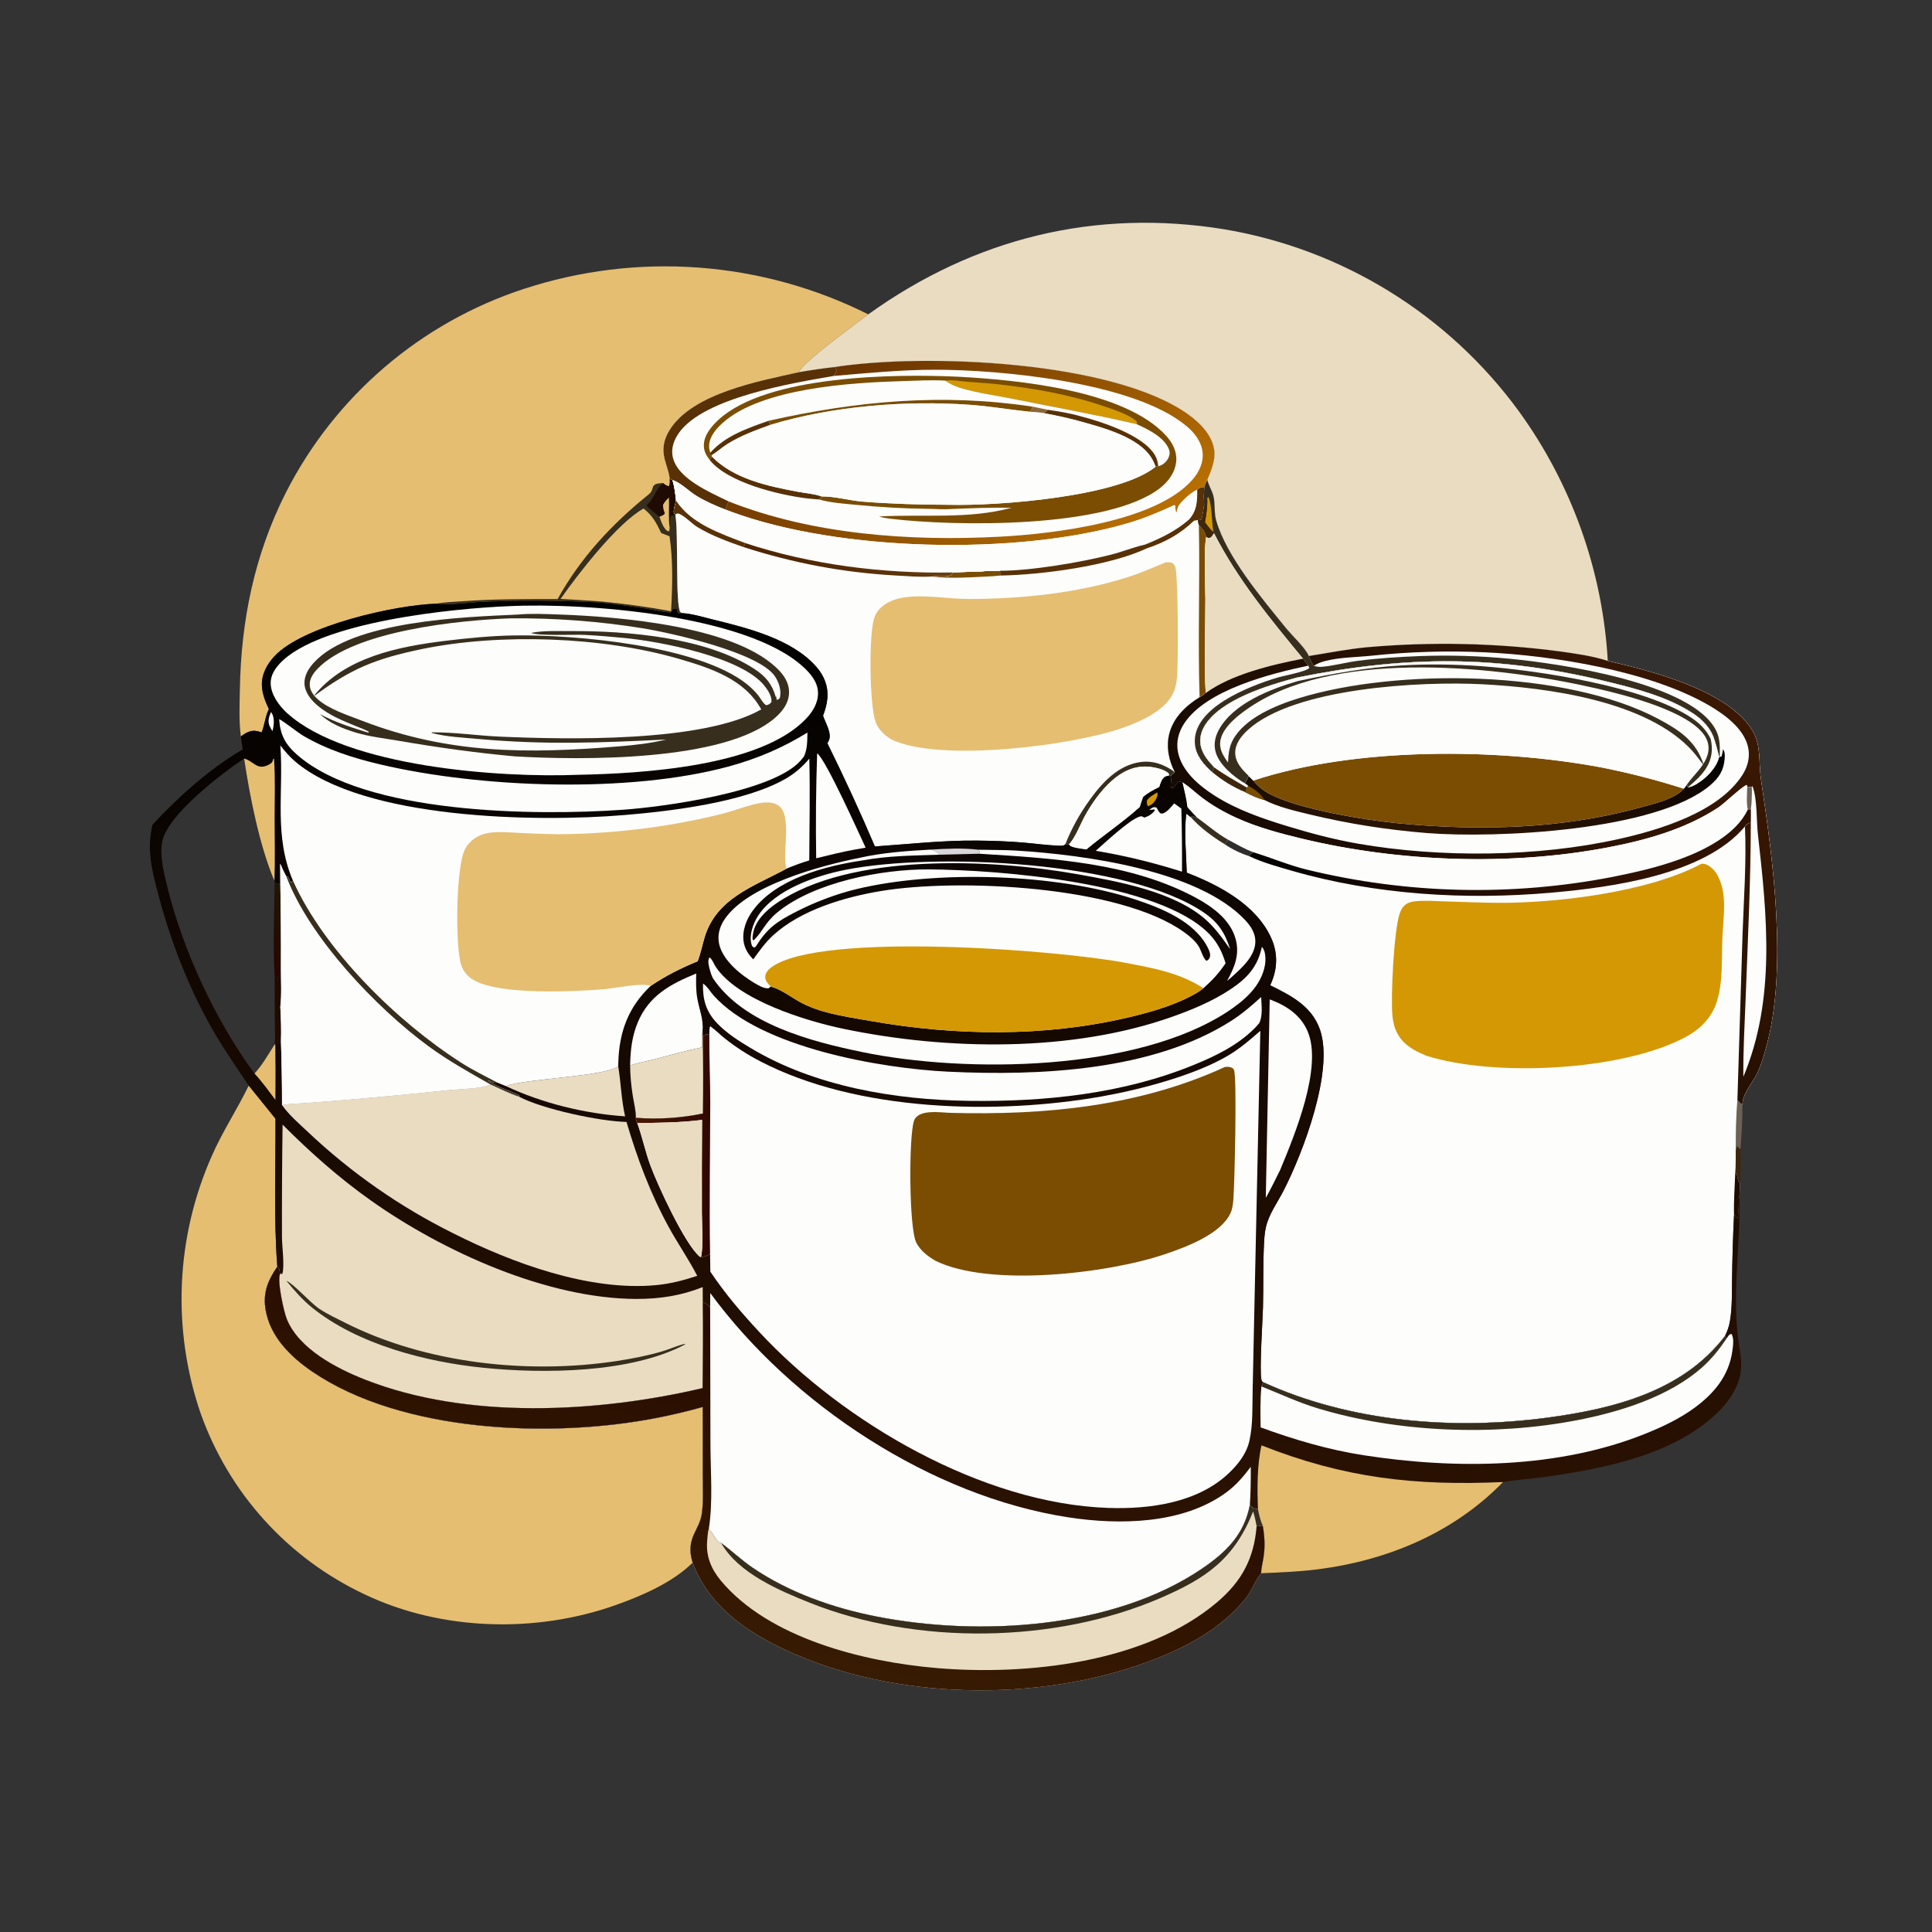 <svg width="200" height="200" viewBox="0 0 200 200" fill="none" xmlns="http://www.w3.org/2000/svg">
<rect x="0" y="0" width="200" height="200" fill="#333333" stroke="none"/>
<path d="M179.685 119.068L179.838 118.621C179.968 118.797 179.91 118.735 180.066 118.881C180.102 118.915 180.138 118.947 180.174 118.981C180.196 120.138 180.197 121.322 180.124 122.478C179.959 122.282 179.914 122.162 179.87 121.92C179.843 121.776 179.811 121.633 179.78 121.49L179.629 121.437C179.696 120.655 179.674 119.853 179.685 119.068Z" fill="#3E260D"/>
<path d="M179.855 113.881C180.019 114.05 180.181 114.238 180.359 114.393C180.411 115.919 180.277 117.456 180.175 118.979C180.138 118.946 180.102 118.913 180.066 118.879C179.91 118.733 179.968 118.795 179.839 118.619L179.685 119.066C179.682 117.353 179.714 115.589 179.855 113.881Z" fill="#6D6055"/>
<path d="M25.75 112.379L28.521 115.812C28.544 120.891 28.323 126.054 28.707 131.119C27.711 132.569 27.187 133.859 27.505 135.647C27.998 138.414 30.098 140.473 32.325 141.991C41.643 148.34 57.123 148.888 67.88 146.804C69.518 146.49 71.139 146.107 72.743 145.653L72.749 152.549C72.749 153.902 72.833 155.314 72.659 156.656C72.425 158.465 70.917 159.191 71.701 161.765C69.626 163.824 66.457 165.192 63.718 166.164C55.463 169.093 45.669 168.836 37.73 165.04C37.485 164.924 37.241 164.806 36.999 164.684C36.756 164.563 36.516 164.438 36.276 164.311C36.037 164.184 35.8 164.053 35.564 163.92C35.328 163.787 35.093 163.651 34.861 163.511C34.628 163.372 34.397 163.23 34.168 163.086C33.939 162.941 33.712 162.793 33.486 162.643C33.261 162.492 33.037 162.339 32.816 162.183C32.594 162.027 32.374 161.868 32.157 161.707C31.939 161.545 31.723 161.381 31.509 161.214C31.296 161.048 31.084 160.878 30.875 160.706C30.665 160.534 30.458 160.36 30.253 160.183C30.048 160.005 29.845 159.826 29.644 159.644C29.444 159.461 29.245 159.277 29.049 159.09C28.853 158.903 28.659 158.713 28.468 158.521C28.276 158.329 28.087 158.135 27.901 157.938C27.714 157.742 27.53 157.543 27.348 157.342C27.166 157.141 26.987 156.938 26.811 156.732C26.634 156.526 26.46 156.319 26.289 156.109C26.117 155.899 25.948 155.687 25.782 155.473C25.616 155.259 25.452 155.043 25.291 154.825C25.13 154.607 24.972 154.386 24.817 154.164C24.661 153.942 24.509 153.718 24.359 153.493C24.209 153.267 24.062 153.039 23.918 152.81C23.773 152.58 23.632 152.349 23.493 152.116C23.355 151.883 23.219 151.648 23.086 151.412C22.954 151.176 22.824 150.938 22.697 150.698C22.57 150.459 22.447 150.218 22.326 149.975C22.205 149.732 22.087 149.488 21.972 149.243C21.857 148.997 21.746 148.75 21.637 148.502C21.528 148.254 21.423 148.004 21.32 147.753C21.218 147.502 21.118 147.25 21.022 146.997C20.926 146.744 20.833 146.489 20.743 146.233C20.651 145.965 20.563 145.696 20.478 145.426C20.393 145.156 20.312 144.885 20.233 144.613C20.154 144.341 20.079 144.069 20.006 143.795C19.934 143.521 19.865 143.247 19.799 142.971C19.733 142.696 19.67 142.42 19.611 142.143C19.551 141.866 19.495 141.589 19.442 141.311C19.389 141.033 19.339 140.754 19.292 140.475C19.246 140.196 19.202 139.916 19.162 139.636C19.122 139.355 19.085 139.075 19.052 138.794C19.018 138.512 18.988 138.231 18.961 137.949C18.934 137.667 18.91 137.385 18.89 137.103C18.869 136.821 18.852 136.538 18.838 136.255C18.824 135.972 18.814 135.69 18.806 135.407C18.799 135.124 18.795 134.84 18.794 134.557C18.793 134.274 18.796 133.991 18.802 133.708C18.808 133.425 18.817 133.142 18.829 132.859C18.841 132.577 18.857 132.294 18.876 132.012C18.895 131.729 18.917 131.447 18.943 131.165C18.968 130.883 18.997 130.601 19.029 130.32C19.061 130.039 19.097 129.758 19.136 129.477C19.174 129.197 19.216 128.917 19.261 128.638C19.306 128.358 19.355 128.079 19.406 127.801C19.458 127.522 19.513 127.245 19.571 126.968C19.629 126.69 19.69 126.414 19.755 126.138C19.819 125.863 19.887 125.588 19.958 125.314C20.029 125.04 20.103 124.767 20.18 124.494C20.257 124.222 20.337 123.95 20.421 123.68C20.505 123.409 20.591 123.14 20.681 122.871C20.771 122.603 20.864 122.336 20.96 122.069C21.056 121.803 21.155 121.538 21.257 121.274C21.359 121.01 21.465 120.747 21.573 120.485C21.681 120.224 21.793 119.963 21.907 119.704C23.01 117.169 24.544 114.862 25.75 112.379Z" fill="#E5BE71"/>
<path d="M24.935 76.238C24.724 74.668 24.802 73.001 24.83 71.42C24.952 64.239 26.332 57.451 29.587 51.006C29.744 50.697 29.905 50.391 30.069 50.086C30.234 49.781 30.402 49.478 30.574 49.178C30.746 48.877 30.922 48.579 31.101 48.282C31.281 47.986 31.464 47.691 31.65 47.4C31.837 47.108 32.027 46.818 32.221 46.531C32.414 46.244 32.611 45.959 32.812 45.676C33.013 45.394 33.217 45.114 33.424 44.837C33.632 44.559 33.842 44.284 34.056 44.012C34.271 43.74 34.488 43.47 34.709 43.203C34.93 42.936 35.154 42.672 35.381 42.41C35.608 42.149 35.839 41.89 36.072 41.635C36.306 41.379 36.542 41.126 36.782 40.876C37.022 40.626 37.265 40.379 37.511 40.135C37.757 39.891 38.005 39.65 38.257 39.411C38.509 39.173 38.763 38.939 39.021 38.707C39.278 38.475 39.538 38.246 39.801 38.021C40.065 37.795 40.33 37.573 40.599 37.355C40.867 37.136 41.139 36.92 41.412 36.708C41.686 36.495 41.962 36.286 42.241 36.081C42.52 35.876 42.801 35.673 43.085 35.475C43.369 35.276 43.655 35.081 43.944 34.889C44.233 34.698 44.523 34.51 44.816 34.325C45.11 34.141 45.405 33.96 45.703 33.783C46.001 33.605 46.3 33.432 46.602 33.262C46.904 33.092 47.208 32.926 47.514 32.763C47.82 32.601 48.128 32.442 48.437 32.287C48.747 32.132 49.059 31.981 49.373 31.833C49.686 31.686 50.001 31.543 50.318 31.403C50.636 31.263 50.954 31.128 51.275 30.996C51.595 30.864 51.917 30.736 52.24 30.612C52.564 30.488 52.889 30.368 53.215 30.252C53.541 30.136 53.869 30.024 54.199 29.916C54.562 29.797 54.927 29.682 55.293 29.572C55.659 29.461 56.026 29.355 56.395 29.254C56.764 29.153 57.134 29.056 57.505 28.963C57.876 28.871 58.248 28.783 58.621 28.7C58.995 28.617 59.369 28.538 59.744 28.464C60.119 28.39 60.495 28.32 60.872 28.255C61.249 28.19 61.627 28.13 62.005 28.074C62.383 28.018 62.762 27.967 63.142 27.921C63.521 27.874 63.901 27.833 64.282 27.795C64.663 27.758 65.044 27.726 65.425 27.698C65.806 27.67 66.188 27.646 66.57 27.628C66.952 27.609 67.334 27.595 67.716 27.586C68.099 27.577 68.481 27.572 68.864 27.572C69.246 27.572 69.628 27.577 70.011 27.587C70.393 27.596 70.775 27.61 71.157 27.629C71.539 27.648 71.921 27.671 72.302 27.699C72.684 27.727 73.065 27.76 73.445 27.797C73.826 27.834 74.206 27.876 74.585 27.923C74.965 27.97 75.344 28.021 75.722 28.077C76.1 28.133 76.478 28.193 76.855 28.258C77.232 28.323 77.608 28.393 77.983 28.467C78.358 28.542 78.732 28.621 79.105 28.704C79.479 28.787 79.851 28.875 80.222 28.968C80.593 29.06 80.963 29.157 81.332 29.259C81.7 29.36 82.067 29.466 82.434 29.577C82.8 29.688 83.165 29.802 83.528 29.922C83.891 30.041 84.253 30.165 84.613 30.293C84.973 30.422 85.332 30.554 85.689 30.691C86.046 30.828 86.401 30.97 86.755 31.115C87.109 31.261 87.46 31.411 87.81 31.565C88.16 31.72 88.508 31.878 88.854 32.041C89.201 32.203 89.544 32.37 89.886 32.542C88.639 33.513 83.094 37.49 82.702 38.53C78.597 39.453 71.678 40.697 69.305 44.536C68.712 45.497 68.53 46.457 68.811 47.549C68.985 48.224 69.249 48.864 69.33 49.56L69.613 49.696C69.818 50.398 69.909 51.094 69.983 51.819C69.923 52.172 69.659 52.848 69.779 53.149L69.922 53.248L69.918 53.316C70.245 55.279 69.9 62.498 70.42 63.351L70.618 63.471C70.501 63.496 70.385 63.492 70.265 63.495C70.052 63.28 70.089 63.191 70.063 62.897C70.074 62.992 70.075 62.924 69.959 63.073L69.67 63.028C69.61 63.125 69.552 63.221 69.498 63.322L69.452 63.408C68.601 63.365 67.737 63.149 66.897 63.01C65.988 62.859 65.07 62.756 64.16 62.617C62.071 62.299 59.792 62.264 57.679 62.216C55.141 62.16 52.541 62.188 50.004 62.303C48.432 62.375 46.762 62.665 45.199 62.494C40.875 62.623 31.4 64.774 28.438 67.906C27.651 68.738 27.061 69.807 27.113 70.983C27.151 71.839 27.477 72.645 27.838 73.41L27.777 73.538C27.433 74.283 27.395 75.087 27.084 75.818C27.041 75.804 26.999 75.79 26.956 75.777C26.347 75.585 25.983 75.601 25.416 75.915C25.247 76.008 25.09 76.124 24.935 76.238Z" fill="#E5BE71"/>
<path d="M69.33 49.56L69.613 49.696C69.818 50.398 69.909 51.094 69.983 51.82C69.923 52.172 69.659 52.848 69.778 53.15L69.922 53.248L69.918 53.316C70.245 55.28 69.9 62.498 70.42 63.352L70.618 63.471C70.501 63.496 70.385 63.493 70.265 63.495C70.052 63.281 70.089 63.191 70.063 62.898C70.074 62.993 70.075 62.924 69.959 63.074L69.67 63.029C69.61 63.126 69.552 63.221 69.498 63.322L69.452 63.409C68.601 63.366 67.737 63.15 66.897 63.01C65.988 62.859 65.07 62.756 64.16 62.617C62.071 62.299 59.792 62.264 57.679 62.217C55.141 62.16 52.541 62.188 50.004 62.303C48.432 62.375 46.761 62.665 45.199 62.494C46.013 62.322 46.915 62.312 47.745 62.249C51.056 61.994 54.404 62.02 57.724 62.017C60.109 57.712 63.329 54.274 67.127 51.2C67.348 51.02 67.44 50.909 67.523 50.631C67.575 50.458 67.584 50.372 67.712 50.232C67.902 50.026 68.374 50.024 68.635 50.013C68.844 50.176 68.968 50.285 69.234 50.338C69.387 50.089 69.332 49.848 69.33 49.56Z" fill="#372E1D"/>
<path d="M69.331 49.56L69.613 49.696C69.819 50.398 69.91 51.094 69.983 51.82C69.923 52.172 69.659 52.848 69.779 53.15L69.922 53.248L69.918 53.316L69.484 53.374C69.261 53.752 69.385 54.194 69.328 54.623L69.29 54.947L69.144 55.016C68.665 54.714 68.454 54.004 68.258 53.494C67.809 53.065 67.338 52.809 66.927 52.313C66.948 52.293 66.969 52.273 66.989 52.253C67.023 52.218 67.056 52.183 67.091 52.149C67.767 51.508 67.905 50.592 68.635 50.013C68.844 50.176 68.968 50.285 69.235 50.338C69.387 50.089 69.332 49.848 69.331 49.56Z" fill="#1F0B01"/>
<path d="M69.242 51.504C69.299 52.536 69.172 53.605 69.328 54.622L69.289 54.946L69.144 55.015C68.665 54.713 68.454 54.003 68.258 53.493C68.486 53.393 68.707 53.358 68.828 53.135L68.791 53.041C68.683 52.757 68.635 52.563 68.64 52.26C68.794 51.952 69.001 51.747 69.242 51.504Z" fill="#E5BE71"/>
<path d="M66.624 52.641C67.555 53.392 67.951 54.121 68.448 55.184L69.311 55.514C69.69 58.036 69.611 60.731 69.47 63.273C67.05 62.827 64.681 62.503 62.23 62.265C60.831 62.162 59.431 62.074 58.029 62.001C59.865 59.383 63.913 54.143 66.624 52.641Z" fill="#E5BE71"/>
<path d="M89.886 32.54C100.874 24.653 113.387 21.562 126.757 23.74C127.134 23.803 127.511 23.872 127.887 23.944C128.263 24.017 128.637 24.094 129.011 24.176C129.385 24.258 129.758 24.344 130.13 24.435C130.501 24.526 130.872 24.621 131.242 24.721C131.611 24.82 131.979 24.925 132.346 25.033C132.713 25.142 133.079 25.255 133.443 25.372C133.807 25.49 134.17 25.612 134.531 25.738C134.893 25.864 135.252 25.995 135.611 26.13C135.969 26.265 136.325 26.404 136.68 26.547C137.035 26.691 137.388 26.839 137.739 26.991C138.09 27.143 138.44 27.299 138.787 27.46C139.134 27.62 139.48 27.785 139.823 27.954C140.167 28.123 140.508 28.296 140.847 28.473C141.187 28.65 141.524 28.831 141.859 29.016C142.193 29.202 142.526 29.391 142.856 29.584C143.187 29.777 143.515 29.975 143.84 30.176C144.166 30.377 144.489 30.582 144.809 30.791C145.13 31 145.448 31.213 145.763 31.43C146.079 31.647 146.392 31.867 146.702 32.091C147.012 32.316 147.319 32.544 147.624 32.775C147.929 33.007 148.23 33.242 148.529 33.481C148.828 33.72 149.124 33.963 149.417 34.209C149.71 34.455 150.001 34.705 150.287 34.958C150.575 35.211 150.859 35.468 151.139 35.728C151.42 35.988 151.698 36.251 151.972 36.518C152.247 36.785 152.518 37.054 152.786 37.328C153.054 37.601 153.319 37.877 153.58 38.157C153.841 38.437 154.099 38.72 154.353 39.005C154.608 39.291 154.859 39.58 155.106 39.872C155.354 40.164 155.598 40.459 155.838 40.757C156.078 41.055 156.315 41.355 156.548 41.659C156.781 41.963 157.01 42.269 157.236 42.578C157.576 43.047 157.908 43.522 158.23 44.003C158.554 44.484 158.868 44.97 159.173 45.462C159.479 45.954 159.776 46.452 160.064 46.954C160.352 47.457 160.631 47.965 160.901 48.477C161.17 48.99 161.431 49.507 161.682 50.029C161.934 50.551 162.176 51.077 162.409 51.607C162.641 52.138 162.864 52.672 163.078 53.211C163.292 53.749 163.496 54.291 163.69 54.837C163.884 55.382 164.069 55.931 164.244 56.484C164.418 57.036 164.583 57.591 164.738 58.149C164.893 58.707 165.038 59.268 165.173 59.831C165.308 60.395 165.433 60.96 165.548 61.528C165.663 62.096 165.768 62.665 165.862 63.237C165.957 63.808 166.041 64.381 166.115 64.956C166.19 65.53 166.254 66.106 166.307 66.683C166.361 67.26 166.404 67.837 166.437 68.415C164.877 67.908 163.151 67.668 161.53 67.439C159.877 67.22 158.218 67.047 156.555 66.919C154.892 66.791 153.227 66.708 151.56 66.671C149.892 66.634 148.225 66.643 146.558 66.698C144.891 66.752 143.227 66.852 141.565 66.998C139.514 67.189 137.519 67.589 135.488 67.912C135.154 67.087 133.736 65.774 133.121 65.017C130.668 61.995 126.939 57.584 125.89 53.834C125.659 53.009 125.821 52.093 125.596 51.283C125.439 50.718 125.117 50.271 124.988 49.67C125.375 48.711 125.848 47.636 125.697 46.581C125.477 45.04 124.249 43.802 123.043 42.928C115.324 37.341 95.769 36.54 86.425 37.993C85.176 38.129 83.941 38.318 82.702 38.529C83.094 37.489 88.639 33.512 89.886 32.54Z" fill="#E9DCC1"/>
<path d="M86.425 37.994C95.77 36.541 115.325 37.343 123.043 42.93C124.25 43.803 125.477 45.041 125.697 46.583C125.848 47.637 125.375 48.712 124.989 49.671C124.85 49.921 124.752 50.136 124.669 50.409C124.619 51.056 124.627 51.688 124.648 52.336C124.575 52.809 124.535 53.326 124.371 53.776C124.189 53.864 124.195 53.848 124.009 53.834C124.036 53.997 124.049 54.183 124.105 54.338C124.505 54.717 124.755 55.055 124.88 55.596C124.609 56.583 124.79 60.688 124.79 62.014C124.791 65.241 124.669 68.527 124.812 71.746C124.607 71.903 124.411 72.056 124.183 72.179C122.747 73.06 121.441 74.314 121.032 76.007C120.712 77.329 120.99 78.732 121.617 79.922C121.447 80.061 121.303 80.178 121.171 80.355L121.153 80.365L120.98 80.307C120.713 80.348 120.565 80.378 120.391 80.603C120.207 80.84 120.104 81.197 120.015 81.481C119.413 81.775 118.85 82.066 118.342 82.51C118.223 82.854 118.092 83.197 117.997 83.548C116.269 85.112 114.268 86.446 112.469 87.945C112.081 87.877 110.923 87.775 110.71 87.501C110.688 87.472 110.671 87.44 110.651 87.409L110.282 87.403C110.096 87.606 109.719 87.553 109.474 87.543C108.288 87.49 107.092 87.321 105.908 87.22C104.34 87.087 102.724 87.035 101.151 87.019C97.591 86.983 94.108 87.381 90.569 87.626C89.029 84.018 87.389 80.456 85.648 76.94C85.662 76.915 85.675 76.889 85.689 76.864C85.718 76.812 85.748 76.761 85.776 76.709C86.174 75.964 85.446 74.837 85.201 74.087C85.422 73.501 85.6 72.908 85.65 72.281C85.75 71.019 85.304 69.922 84.471 68.986C81.924 66.127 77.34 65.004 73.745 64.12C72.742 63.873 71.651 63.535 70.618 63.471L70.42 63.351C69.9 62.498 70.245 55.279 69.918 53.316L69.922 53.248L69.779 53.149C69.659 52.848 69.923 52.172 69.983 51.82C69.909 51.094 69.818 50.398 69.613 49.696L69.33 49.56C69.249 48.864 68.985 48.224 68.811 47.549C68.53 46.457 68.712 45.497 69.306 44.536C71.678 40.697 78.597 39.453 82.702 38.53C83.941 38.319 85.176 38.13 86.425 37.994Z" fill="#FDFDFC"/>
<path d="M101.533 59.167C102.184 59.073 102.869 59.097 103.528 59.086L103.539 59.581L102.781 59.649C100.711 59.743 98.496 59.935 96.437 59.68C97.01 59.599 97.622 59.732 98.182 59.622C98.468 59.566 98.473 59.49 98.633 59.259C99.602 59.238 100.563 59.159 101.533 59.167Z" fill="#7A4D02"/>
<path d="M110.281 87.403C110.926 85.758 111.773 84.246 112.804 82.81C114.082 81.03 115.731 79.228 118.017 78.894C119.368 78.696 120.539 79.15 121.616 79.922C121.446 80.061 121.302 80.178 121.17 80.356L121.152 80.365L120.98 80.308L121.013 80.116C120.598 79.627 119.456 79.41 118.836 79.366C117.378 79.261 116.106 79.906 115.053 80.861C113.936 81.875 113.002 83.197 112.281 84.515C111.866 85.276 111.251 86.857 110.651 87.409L110.281 87.403Z" fill="#372E1D"/>
<path d="M124.105 54.338C124.505 54.717 124.755 55.055 124.88 55.596C124.61 56.583 124.79 60.688 124.79 62.014C124.791 65.241 124.669 68.527 124.812 71.746C124.607 71.903 124.411 72.056 124.183 72.179C123.987 66.237 124.233 60.281 124.105 54.338Z" fill="#7A4D02"/>
<path d="M110.651 87.408C111.251 86.856 111.866 85.274 112.282 84.514C113.002 83.195 113.937 81.874 115.054 80.86C116.107 79.904 117.378 79.26 118.836 79.365C119.457 79.409 120.598 79.626 121.013 80.115L120.98 80.306C120.713 80.347 120.565 80.377 120.391 80.602C120.207 80.84 120.104 81.196 120.015 81.48C119.413 81.774 118.85 82.065 118.342 82.51C118.223 82.853 118.093 83.196 117.997 83.547C116.269 85.112 114.269 86.445 112.469 87.944C112.081 87.876 110.923 87.774 110.711 87.5C110.688 87.472 110.671 87.439 110.651 87.408Z" fill="#FDFDFC"/>
<path d="M120.671 58.212C120.903 58.196 121.095 58.219 121.323 58.253C121.504 58.407 121.59 58.465 121.665 58.699C121.969 59.63 121.977 68.667 121.847 70.117C121.794 70.709 121.672 71.291 121.407 71.827C120.518 73.627 117.961 74.739 116.183 75.362C110.93 77.2 97.281 78.931 92.304 76.561C91.59 76.132 91.006 75.608 90.676 74.829C90.003 73.241 89.892 65.386 90.563 63.791C91.019 62.707 92.215 62.098 93.316 61.893C95.55 61.477 98.075 62.014 100.345 62.006C105.846 61.989 111.588 61.403 116.845 59.714C118.142 59.297 119.411 58.73 120.671 58.212Z" fill="#E5BE71"/>
<path d="M86.425 37.994C95.77 36.541 115.325 37.343 123.043 42.93C124.25 43.803 125.477 45.041 125.697 46.583C125.848 47.637 125.375 48.712 124.989 49.671C124.85 49.921 124.752 50.136 124.669 50.409C124.619 51.056 124.627 51.688 124.648 52.336C124.575 52.809 124.535 53.326 124.371 53.776C124.189 53.864 124.195 53.848 124.009 53.834L123.599 53.905C122.201 55.265 120.571 56.154 118.719 56.766C114.837 58.59 107.801 59.511 103.539 59.582L103.528 59.087C102.869 59.098 102.184 59.074 101.533 59.169C100.563 59.16 99.602 59.239 98.633 59.26C98.473 59.491 98.468 59.567 98.182 59.623C97.622 59.733 97.01 59.6 96.437 59.681C95.238 59.758 93.948 59.642 92.747 59.575C87.284 59.273 82.122 58.293 76.92 56.617C75.313 56.053 73.684 55.463 72.221 54.578C71.584 54.193 70.932 53.439 70.286 53.179C70.133 53.118 70.064 53.19 69.922 53.248L69.779 53.149C69.659 52.848 69.923 52.172 69.983 51.82C69.909 51.094 69.818 50.398 69.613 49.696L69.33 49.56C69.249 48.864 68.985 48.224 68.811 47.549C68.53 46.457 68.712 45.497 69.306 44.536C71.678 40.697 78.597 39.453 82.702 38.53C83.941 38.319 85.176 38.13 86.425 37.994Z" fill="#FDFDFC"/>
<path d="M73.698 47.266C75.978 49.584 79.439 50.311 82.523 50.895C83.328 51.047 84.296 51.12 85.061 51.394L84.795 51.705C84.378 51.678 83.961 51.641 83.546 51.594C80.623 51.238 75.309 49.961 73.448 47.592L73.698 47.266Z" fill="#583107"/>
<path d="M82.702 38.53C83.941 38.319 85.176 38.13 86.425 37.994C86.495 38.135 86.633 38.286 86.574 38.441C86.508 38.617 86.403 38.761 86.3 38.918C82.016 39.656 72.853 41.165 70.281 44.814C69.793 45.506 69.471 46.341 69.621 47.197C69.844 48.466 70.949 49.409 71.973 50.083C73.061 50.798 74.257 51.343 75.428 51.906C75.319 52.176 75.172 52.467 75.093 52.746C74.051 52.352 73.029 51.897 72.076 51.317C71.314 50.853 70.446 49.942 69.613 49.696L69.33 49.56C69.249 48.864 68.985 48.224 68.811 47.549C68.53 46.457 68.712 45.497 69.306 44.536C71.678 40.697 78.597 39.453 82.702 38.53Z" fill="#583107"/>
<path d="M86.425 37.994C95.769 36.541 115.324 37.343 123.043 42.93C124.249 43.803 125.477 45.041 125.697 46.583C125.848 47.637 125.375 48.712 124.988 49.671C124.85 49.921 124.752 50.136 124.669 50.409C124.376 50.464 124.147 50.48 123.936 50.712C123.896 50.728 123.856 50.743 123.816 50.76C123.328 50.968 122.135 52.001 121.942 52.515C121.881 52.679 121.846 52.86 121.806 53.03L121.741 53.054C121.686 52.824 121.673 52.615 121.662 52.38L121.579 52.285C119.984 53.024 118.374 53.693 116.683 54.185C105.224 57.523 86.902 57.105 75.727 52.986C75.515 52.908 75.303 52.828 75.092 52.746C75.172 52.467 75.319 52.176 75.428 51.906C84.139 55.356 94.303 56.052 103.57 55.555C109.073 55.261 119.678 53.996 123.444 49.655C124.121 48.874 124.599 47.906 124.493 46.847C124.382 45.731 123.675 44.823 122.843 44.122C117.442 39.578 103.664 38.271 96.795 38.275C93.289 38.277 89.79 38.62 86.3 38.918C86.403 38.762 86.508 38.617 86.574 38.441C86.632 38.286 86.495 38.136 86.425 37.994Z" fill="url(#paint0_linear_203_3360)"/>
<path d="M69.613 49.695C70.446 49.942 71.314 50.852 72.076 51.316C73.029 51.896 74.051 52.352 75.092 52.746C75.303 52.828 75.515 52.907 75.727 52.986C86.902 57.104 105.224 57.523 116.683 54.185C118.374 53.693 119.984 53.023 121.579 52.285L121.662 52.38C121.673 52.615 121.686 52.823 121.741 53.054L121.806 53.03C121.846 52.86 121.881 52.678 121.942 52.515C122.135 52 123.328 50.968 123.816 50.759C123.856 50.742 123.896 50.727 123.936 50.712C124.147 50.48 124.376 50.464 124.669 50.409C124.619 51.056 124.627 51.687 124.648 52.336C124.575 52.809 124.535 53.326 124.371 53.776C124.189 53.864 124.195 53.847 124.009 53.833L123.598 53.905C122.201 55.265 120.571 56.153 118.719 56.766C114.837 58.589 107.801 59.51 103.539 59.581L103.527 59.087C102.869 59.098 102.184 59.073 101.533 59.168C100.563 59.159 99.602 59.239 98.633 59.26C98.473 59.491 98.468 59.567 98.182 59.623C97.622 59.733 97.01 59.6 96.437 59.68C95.238 59.757 93.948 59.641 92.747 59.575C87.284 59.273 82.122 58.293 76.92 56.617C75.312 56.052 73.684 55.462 72.22 54.578C71.583 54.193 70.932 53.438 70.285 53.179C70.133 53.117 70.064 53.19 69.922 53.247L69.778 53.149C69.659 52.847 69.923 52.172 69.983 51.819C69.909 51.094 69.818 50.397 69.613 49.695Z" fill="#FDFDFC"/>
<path d="M69.922 53.246L69.778 53.148C69.659 52.846 69.922 52.171 69.983 51.818C71.496 54.2 74.627 55.258 77.147 56.218C77.079 56.386 77.042 56.478 76.92 56.616C75.312 56.051 73.684 55.461 72.22 54.577C71.583 54.192 70.932 53.437 70.285 53.178C70.133 53.117 70.064 53.189 69.922 53.246Z" fill="#583107"/>
<path d="M77.147 56.219C83.973 58.472 91.461 59.399 98.633 59.26C98.473 59.491 98.468 59.567 98.182 59.623C97.622 59.733 97.01 59.6 96.437 59.681C95.238 59.757 93.948 59.641 92.747 59.575C87.284 59.273 82.122 58.293 76.92 56.617C77.043 56.479 77.079 56.387 77.147 56.219Z" fill="url(#paint1_linear_203_3360)"/>
<path d="M123.936 50.711C124.147 50.479 124.376 50.463 124.669 50.408C124.619 51.056 124.627 51.687 124.648 52.335C124.575 52.808 124.535 53.325 124.371 53.775C124.189 53.863 124.195 53.847 124.009 53.833L123.598 53.904C122.201 55.264 120.571 56.153 118.719 56.765C114.837 58.589 107.801 59.51 103.538 59.581L103.527 59.086C106.733 59.088 111.926 58.209 115.046 57.41C116.16 57.125 117.239 56.685 118.355 56.419L118.541 56.376C120.221 55.691 121.701 54.984 123.085 53.787C123.932 52.837 123.941 51.914 123.936 50.711Z" fill="#583107"/>
<path d="M73.448 47.592C73.082 47.099 72.846 46.678 72.863 46.046C72.889 45.022 73.679 44.096 74.402 43.436C79.433 38.844 92.62 38.685 99.242 39.002C105.335 39.328 116.485 40.388 120.753 45.147C121.394 45.861 121.85 46.77 121.762 47.752C121.662 48.88 120.97 49.827 120.103 50.511C114.747 54.733 98.833 54.511 92.128 53.693C91.748 53.646 91.376 53.59 91.012 53.464C95.513 53.209 100.297 53.779 104.708 52.562C102.621 52.519 100.473 52.615 98.386 52.697C97.656 52.755 96.898 52.682 96.164 52.675C93.586 52.649 91.117 52.503 88.551 52.253C87.301 52.131 86.007 52.053 84.795 51.705L85.061 51.394C86.448 51.374 87.916 51.819 89.306 51.929C92.262 52.163 95.329 52.252 98.293 52.256C103.244 52.382 115.82 51.442 119.63 48.313C119.542 48.062 119.434 47.82 119.305 47.588C118.007 45.2 113.947 44.214 111.516 43.534C110.386 43.238 109.247 42.986 108.098 42.779C107.605 42.678 107.069 42.681 106.568 42.623C104.494 42.408 102.455 42.05 100.371 41.903C93.7 41.433 86.189 42.034 79.773 43.974C78.241 44.537 76.727 45.074 75.335 45.944C74.755 46.306 74.243 46.78 73.668 47.13L73.698 47.266L73.448 47.592Z" fill="#7A4D02"/>
<path d="M97.855 39.401C98.246 39.34 98.625 39.375 99.018 39.401C100.356 39.574 101.718 39.61 103.061 39.754C106.952 40.173 110.734 40.836 114.441 42.111C115.484 42.471 116.787 42.886 117.642 43.596C117.699 43.751 117.729 43.742 117.668 43.905C113.419 42.914 109.095 42.143 104.818 41.281C103.069 40.928 101.218 40.688 99.512 40.181C98.9 39.998 98.379 39.777 97.855 39.401Z" fill="#D49804"/>
<path d="M73.538 46.856C73.426 46.604 73.391 46.337 73.41 46.06C73.474 45.15 74.141 44.385 74.789 43.799C78.828 40.146 88.2 39.606 93.462 39.449C94.92 39.405 96.397 39.319 97.855 39.401C98.379 39.777 98.9 39.998 99.512 40.181C101.218 40.688 103.069 40.929 104.818 41.281C109.095 42.144 113.419 42.914 117.668 43.905C118.816 44.431 120.525 45.247 121.009 46.515C121.128 46.828 121.093 47.128 120.944 47.419C120.76 47.779 120.439 48.1 120.043 48.222C119.997 48.236 119.948 48.241 119.9 48.251L119.63 48.312C119.542 48.061 119.434 47.819 119.305 47.587C118.007 45.199 113.946 44.213 111.516 43.533C110.386 43.237 109.247 42.986 108.097 42.778C107.605 42.677 107.069 42.68 106.568 42.622C104.494 42.408 102.455 42.049 100.371 41.903C93.699 41.433 86.188 42.033 79.773 43.974C78.24 44.536 76.727 45.073 75.335 45.943C74.755 46.305 74.242 46.779 73.668 47.129L73.504 47.032L73.538 46.856Z" fill="#FDFDFC"/>
<path d="M106.87 42.094L108.491 42.423L108.098 42.778C107.605 42.677 107.069 42.68 106.568 42.622C106.799 42.446 106.787 42.377 106.87 42.094Z" fill="#8C6738"/>
<path d="M73.538 46.856C75.107 45.095 77.393 44.336 79.551 43.562L79.772 43.974C78.24 44.536 76.727 45.074 75.334 45.943C74.754 46.306 74.242 46.779 73.668 47.13L73.504 47.032L73.538 46.856Z" fill="#583107"/>
<path d="M108.491 42.424C109.584 42.59 110.679 42.755 111.743 43.06C114.005 43.638 118.325 45.027 119.56 47.119C119.77 47.476 119.856 47.844 119.901 48.252L119.63 48.312C119.542 48.062 119.434 47.82 119.305 47.587C118.007 45.2 113.947 44.214 111.516 43.534C110.386 43.238 109.247 42.986 108.098 42.778L108.491 42.424Z" fill="#583107"/>
<path d="M79.551 43.562C88.705 41.509 97.535 40.691 106.87 42.093C106.787 42.377 106.799 42.446 106.568 42.621C104.494 42.407 102.455 42.049 100.371 41.902C93.7 41.432 86.189 42.032 79.773 43.973L79.551 43.562Z" fill="#7A4D02"/>
<path d="M79.772 43.973C86.188 42.032 93.699 41.432 100.371 41.902C102.455 42.049 104.494 42.407 106.568 42.621C107.069 42.679 107.605 42.677 108.097 42.777C109.246 42.985 110.386 43.237 111.515 43.533C113.946 44.213 118.007 45.199 119.304 47.586C119.434 47.819 119.542 48.06 119.63 48.311C115.82 51.441 103.243 52.38 98.293 52.255C95.329 52.251 92.262 52.161 89.306 51.927C87.915 51.817 86.448 51.372 85.061 51.392C84.296 51.119 83.328 51.046 82.523 50.894C79.439 50.31 75.978 49.582 73.698 47.264L73.668 47.129C74.242 46.778 74.754 46.304 75.334 45.942C76.727 45.073 78.24 44.535 79.772 43.973Z" fill="#FDFDFC"/>
<path d="M124.669 50.408C124.753 50.135 124.85 49.92 124.989 49.67C125.118 50.271 125.44 50.718 125.596 51.283C125.821 52.093 125.659 53.009 125.89 53.834C126.939 57.584 130.668 61.995 133.121 65.017C133.736 65.775 135.154 67.087 135.488 67.912C137.519 67.589 139.514 67.19 141.566 66.998C143.227 66.852 144.891 66.752 146.558 66.698C148.225 66.643 149.893 66.635 151.56 66.671C153.227 66.708 154.893 66.791 156.556 66.919C158.219 67.047 159.877 67.22 161.53 67.439C163.151 67.668 164.877 67.908 166.437 68.416C170.963 69.464 178.918 71.457 181.43 75.664C182.339 77.187 182.036 78.96 182.287 80.641C183.519 88.88 185.072 100.127 182.867 108.281C182.627 109.167 182.357 110.087 181.985 110.928C181.479 112.071 180.392 113.119 180.359 114.393C180.181 114.239 180.02 114.05 179.855 113.881C179.714 115.589 179.682 117.353 179.685 119.066C179.674 119.852 179.696 120.654 179.629 121.436L179.78 121.488C179.811 121.631 179.843 121.774 179.87 121.918C179.915 122.161 179.959 122.281 180.124 122.476L180.063 123.928L179.915 124.025C179.895 124.63 180.048 125.527 179.876 126.08L179.744 126.111L179.599 125.81L179.507 125.783C179.398 127.986 179.331 130.191 179.305 132.396C179.278 133.832 179.327 135.324 179.088 136.742C178.994 137.298 178.821 137.792 178.573 138.298C174.218 144.02 167.06 145.829 160.267 146.743C150.466 148.062 139.822 147.222 130.761 143.084C130.632 143.017 130.614 142.967 130.581 142.818C130.366 141.873 130.709 136.653 130.744 135.321C130.801 133.148 130.74 130.972 130.846 128.8C130.875 128.218 130.912 127.625 131.041 127.055C131.356 125.664 132.249 124.478 132.89 123.224C134.895 119.305 138.099 110.871 136.657 106.627C135.822 104.17 133.671 103.07 131.493 102C131.555 101.858 131.615 101.714 131.673 101.57C132.259 100.099 132.257 98.59 131.608 97.133C130.07 93.676 126.213 91.637 122.855 90.342C122.8 88.378 122.567 86.218 122.798 84.276L122.865 84.263L123.26 84.585L123.356 84.456C123.556 84.496 123.732 84.566 123.92 84.641C123.563 84.292 123.239 83.93 122.916 83.55C122.823 82.69 122.596 81.836 122.409 80.993C122.157 80.915 122.147 80.889 121.909 80.991C121.76 81.214 121.629 81.393 121.434 81.581L121.255 81.57C121.096 81.189 121.301 80.876 121.209 80.496C121.198 80.449 121.184 80.402 121.171 80.354C121.303 80.177 121.447 80.06 121.617 79.921C120.99 78.731 120.712 77.328 121.032 76.006C121.441 74.313 122.747 73.059 124.183 72.178C124.411 72.055 124.607 71.902 124.812 71.745C124.67 68.526 124.791 65.24 124.79 62.013C124.79 60.687 124.61 56.582 124.88 55.595C124.755 55.054 124.505 54.715 124.105 54.337C124.049 54.182 124.037 53.996 124.01 53.833C124.195 53.847 124.189 53.863 124.371 53.775C124.535 53.325 124.575 52.808 124.648 52.335C124.627 51.687 124.619 51.056 124.669 50.408Z" fill="#FDFDFC"/>
<path d="M179.629 121.438L179.78 121.49C179.811 121.633 179.843 121.776 179.87 121.92C179.915 122.162 179.959 122.282 180.124 122.478L180.063 123.929L179.915 124.026C179.895 124.632 180.048 125.529 179.876 126.082L179.744 126.112L179.599 125.812L179.507 125.785C179.461 124.352 179.585 122.873 179.629 121.438Z" fill="#1F0B01"/>
<path d="M176.102 89.432C176.217 89.415 176.235 89.407 176.365 89.422C176.92 89.486 177.505 90.086 177.761 90.546C178.119 91.189 178.341 91.959 178.421 92.687C178.577 94.087 178.372 95.537 178.305 96.939C178.198 99.159 178.401 101.509 177.736 103.654C177.204 105.373 175.973 106.575 174.414 107.398C167.847 110.865 154.705 111.509 147.67 109.294C146.458 108.786 145.346 108.231 144.68 107.028C144.363 106.455 144.208 105.819 144.144 105.172C143.954 103.253 144.285 96.457 144.887 94.593C145.152 93.77 145.625 93.386 146.492 93.299C147.531 93.194 148.619 93.281 149.661 93.313C151.451 93.368 153.242 93.448 155.033 93.46C161.136 93.501 170.654 92.351 176.102 89.432Z" fill="#D49804"/>
<path d="M124.669 50.408C124.753 50.135 124.85 49.92 124.989 49.67C125.118 50.271 125.44 50.718 125.596 51.283C125.821 52.093 125.659 53.009 125.89 53.834C126.939 57.584 130.668 61.995 133.121 65.017C133.736 65.775 135.154 67.087 135.488 67.912C137.519 67.589 139.514 67.19 141.566 66.998C143.227 66.852 144.891 66.752 146.558 66.698C148.225 66.643 149.893 66.635 151.56 66.671C153.227 66.708 154.893 66.791 156.556 66.919C158.219 67.047 159.877 67.22 161.53 67.439C163.151 67.668 164.877 67.908 166.437 68.416C170.963 69.464 178.918 71.457 181.43 75.664C182.339 77.187 182.036 78.96 182.287 80.641C183.519 88.88 185.072 100.127 182.867 108.281C182.627 109.167 182.357 110.087 181.985 110.928C181.479 112.071 180.392 113.119 180.359 114.393C180.181 114.239 180.02 114.05 179.855 113.881L180.386 96.776C180.512 93.051 180.805 89.278 180.637 85.554C176.447 90.567 166.856 91.85 160.672 92.402C151.755 93.199 142.357 92.631 133.733 90.139C132.226 89.704 130.719 89.296 129.298 88.619C128.847 88.474 128.408 88.298 127.982 88.09C127.556 87.882 127.147 87.644 126.755 87.377C125.465 86.58 124.281 85.715 123.26 84.585L123.356 84.456C123.556 84.496 123.732 84.566 123.92 84.641C123.563 84.292 123.239 83.93 122.916 83.55C122.823 82.69 122.596 81.836 122.409 80.993C122.157 80.915 122.147 80.889 121.909 80.991C121.76 81.214 121.629 81.393 121.434 81.581L121.255 81.57C121.096 81.189 121.301 80.876 121.209 80.496C121.198 80.449 121.184 80.402 121.171 80.354C121.303 80.177 121.447 80.06 121.617 79.921C120.99 78.731 120.712 77.328 121.032 76.006C121.441 74.313 122.747 73.059 124.183 72.178C124.411 72.055 124.607 71.902 124.812 71.745C124.67 68.526 124.791 65.24 124.79 62.013C124.79 60.687 124.61 56.582 124.88 55.595C124.755 55.054 124.505 54.715 124.105 54.337C124.049 54.182 124.037 53.996 124.01 53.833C124.195 53.847 124.189 53.863 124.371 53.775C124.535 53.325 124.575 52.808 124.648 52.335C124.627 51.687 124.619 51.056 124.669 50.408Z" fill="#FDFDFC"/>
<path d="M125.676 79.414C126.751 80.195 127.93 80.842 129.073 81.518C129.025 81.677 128.987 81.856 128.921 82.008C127.629 81.478 126.559 80.805 125.481 79.922L125.676 79.414Z" fill="#3E260D"/>
<path d="M178.033 78.363L178.207 78.318C178.282 78.065 178.333 77.838 178.365 77.576C178.587 77.827 178.554 78.204 178.534 78.528C178.461 79.703 177.968 80.49 177.08 81.257C171.542 86.032 154.757 86.81 147.665 86.233C143.527 85.896 139.582 85.276 135.547 84.305C134.042 83.943 132.269 83.526 130.895 82.818C130.209 82.647 129.542 82.341 128.921 82.009C128.987 81.856 129.025 81.678 129.073 81.518L129.196 81.349L128.864 81.083C129.012 80.837 129.139 80.589 129.262 80.33L129.738 80.803C130.241 81.412 130.799 81.86 131.497 82.222C134.49 83.778 141.328 84.903 144.766 85.231C153.12 86.028 161.653 85.838 169.783 83.596C171.122 83.226 172.879 82.844 173.98 81.959C174.099 81.863 174.21 81.758 174.313 81.646L174.625 81.224L174.738 81.496C175.054 81.463 175.315 81.341 175.586 81.181C176.611 80.579 177.681 79.514 177.967 78.343L178.033 78.363Z" fill="url(#paint2_linear_203_3360)"/>
<path d="M129.196 81.348C129.85 81.657 130.533 82.178 130.895 82.817C130.209 82.646 129.543 82.34 128.921 82.008C128.987 81.855 129.025 81.677 129.073 81.517L129.196 81.348Z" fill="#7A4D02"/>
<path d="M124.669 50.408C124.752 50.135 124.85 49.92 124.988 49.67C125.117 50.271 125.439 50.718 125.596 51.283C125.82 52.093 125.659 53.009 125.889 53.834C126.938 57.584 130.668 61.995 133.121 65.017C133.735 65.775 135.153 67.087 135.488 67.912C135.632 68.277 135.789 68.593 136.003 68.922C136.326 69.033 136.582 69.056 136.922 69.022C138.135 68.901 139.347 68.569 140.56 68.409C142.693 68.127 144.874 68.006 147.024 67.915C150.082 67.807 153.133 67.897 156.179 68.184C161.279 68.661 175.349 70.676 177.695 75.717C178.09 76.565 178.036 77.453 178.032 78.362L177.967 78.341C177.791 77.645 177.611 76.959 177.376 76.28C176.984 75.271 176.174 74.451 175.284 73.863C172.673 72.139 169.401 71.298 166.397 70.567C155.083 67.811 145.656 67.839 134.269 70.138C131.296 70.927 126.255 72.426 124.658 75.212C124.278 75.874 124.136 76.637 124.343 77.38C124.571 78.199 125.116 78.805 125.676 79.414L125.481 79.922C124.624 79.155 123.822 78.247 123.702 77.05C123.323 73.291 129.377 71.02 132.182 70.162C132.867 69.952 135.209 69.534 135.541 69.144L135.426 68.907L134.887 68.182C131.501 64.088 128.094 59.943 125.67 55.191C125.494 55.447 125.448 55.621 125.143 55.705L124.88 55.595C124.755 55.054 124.504 54.715 124.105 54.337C124.049 54.182 124.036 53.996 124.009 53.833C124.195 53.847 124.189 53.863 124.371 53.775C124.535 53.325 124.575 52.808 124.648 52.335C124.627 51.687 124.619 51.056 124.669 50.408Z" fill="#372E1D"/>
<path d="M124.97 51.604L125.066 51.43C125.452 51.948 125.438 54.292 125.617 55.098C125.275 54.785 125.015 54.44 124.742 54.069C124.872 53.232 125.01 52.455 124.97 51.604Z" fill="#D49804"/>
<path d="M124.648 52.335C124.743 52.485 124.678 52.437 124.836 52.489C124.883 52.194 124.927 51.899 124.97 51.603C125.01 52.455 124.872 53.232 124.742 54.069C125.015 54.44 125.275 54.785 125.617 55.098L125.67 55.191C125.494 55.447 125.449 55.621 125.143 55.706L124.88 55.596C124.755 55.054 124.504 54.716 124.105 54.337C124.049 54.182 124.036 53.996 124.009 53.833C124.195 53.847 124.189 53.863 124.371 53.775C124.535 53.325 124.575 52.808 124.648 52.335Z" fill="#3E260D"/>
<path d="M124.88 55.596L125.143 55.706C125.449 55.622 125.494 55.447 125.67 55.191C128.094 59.943 131.501 64.088 134.887 68.183C131.654 68.814 127.493 69.793 124.812 71.746C124.669 68.527 124.791 65.241 124.79 62.014C124.79 60.688 124.61 56.583 124.88 55.596Z" fill="#E9DCC1"/>
<path d="M135.488 67.913C137.519 67.59 139.514 67.191 141.566 66.999C143.227 66.853 144.891 66.754 146.558 66.699C148.225 66.645 149.893 66.636 151.56 66.673C153.227 66.71 154.893 66.792 156.556 66.92C158.219 67.048 159.877 67.222 161.53 67.441C163.151 67.67 164.877 67.91 166.437 68.417C170.963 69.465 178.918 71.458 181.43 75.665C182.339 77.188 182.036 78.961 182.287 80.642C183.519 88.881 185.072 100.128 182.867 108.282C182.627 109.169 182.357 110.088 181.985 110.929C181.479 112.072 180.392 113.12 180.359 114.394C180.181 114.24 180.02 114.052 179.855 113.882L180.386 96.777C180.512 93.052 180.805 89.279 180.637 85.555C180.768 85.306 181 85.233 181.245 85.142L181.25 83.789C181.323 83.011 181.381 82.265 181.346 81.483C181.188 81.492 181.032 81.473 180.874 81.461L180.818 81.258C180.347 81.4 178.497 83.187 177.881 83.592C174.434 85.859 170.35 86.984 166.337 87.744C156.235 89.655 144.785 89.221 134.806 86.825C132.5 86.271 130.147 85.644 127.983 84.657C126.701 84.073 125.454 83.366 124.338 82.504C123.746 82.047 123.187 81.512 122.567 81.098L122.409 80.994C122.157 80.916 122.147 80.891 121.909 80.992C121.76 81.216 121.629 81.394 121.434 81.582L121.255 81.572C121.096 81.191 121.301 80.877 121.209 80.498C121.198 80.45 121.184 80.403 121.171 80.356C121.303 80.178 121.447 80.061 121.617 79.922C120.99 78.733 120.712 77.329 121.032 76.007C121.441 74.314 122.747 73.06 124.183 72.179C124.411 72.056 124.607 71.903 124.812 71.746C127.493 69.793 131.654 68.815 134.887 68.184L135.426 68.909C131.514 69.734 124.872 71.416 122.595 74.88C122.005 75.776 121.734 76.789 121.943 77.854C122.327 79.809 124.087 81.303 125.679 82.327C128.016 83.83 130.694 84.742 133.337 85.547C135.713 86.271 138.159 86.918 140.61 87.342C149.08 88.806 159.159 88.734 167.575 86.855C171.826 85.906 177.927 84.063 180.382 80.213C180.948 79.327 181.193 78.312 180.945 77.278C180.501 75.423 178.568 73.995 177.011 73.077C170.872 69.463 160.766 67.848 153.7 67.527C151.741 67.436 149.782 67.42 147.821 67.479C145.861 67.538 143.906 67.672 141.956 67.881C140.4 68.041 138.643 68.04 137.136 68.44C136.724 68.549 136.362 68.69 136.003 68.924C135.789 68.595 135.632 68.278 135.488 67.913Z" fill="url(#paint3_linear_203_3360)"/>
<path d="M181.346 81.483L181.411 81.365C181.925 82.698 181.814 84.914 181.979 86.375C182.929 94.781 183.829 103.446 180.472 111.468C180.444 108.712 180.611 105.94 180.715 103.186C180.94 97.173 181.237 91.16 181.244 85.142L181.25 83.79C181.323 83.011 181.381 82.265 181.346 81.483Z" fill="#FDFDFC"/>
<path d="M122.409 80.994L122.567 81.098C123.187 81.512 123.746 82.047 124.338 82.504C125.454 83.366 126.7 84.074 127.983 84.658C130.147 85.644 132.5 86.271 134.806 86.825C144.784 89.221 156.235 89.655 166.337 87.744C170.35 86.985 174.434 85.859 177.881 83.592C178.497 83.187 180.347 81.4 180.818 81.258L180.874 81.461C181.032 81.473 181.188 81.492 181.346 81.483C181.381 82.265 181.323 83.011 181.25 83.789L181.244 85.142C181 85.233 180.768 85.306 180.637 85.555C176.447 90.568 166.856 91.851 160.672 92.403C151.755 93.2 142.357 92.633 133.733 90.14C132.226 89.705 130.719 89.298 129.298 88.621C128.847 88.476 128.408 88.299 127.982 88.091C127.556 87.883 127.147 87.645 126.755 87.379C125.465 86.581 124.281 85.717 123.26 84.587L123.356 84.458C123.556 84.498 123.732 84.567 123.92 84.643C123.563 84.293 123.239 83.931 122.916 83.551C122.823 82.692 122.596 81.837 122.409 80.994Z" fill="#FDFDFC"/>
<path d="M181.346 81.482C181.381 82.265 181.323 83.01 181.249 83.789L180.929 83.808C180.77 83.062 180.857 82.223 180.874 81.461C181.032 81.472 181.188 81.492 181.346 81.482Z" fill="#6D6055"/>
<path d="M127.148 86.939C127.991 87.382 128.853 87.9 129.748 88.227C129.601 88.353 129.427 88.477 129.298 88.62C128.846 88.475 128.408 88.299 127.982 88.091C127.556 87.882 127.147 87.645 126.755 87.378L127.148 86.939Z" fill="#2F2D2D"/>
<path d="M123.26 84.586L123.356 84.457C123.556 84.497 123.732 84.567 123.92 84.642C125.018 85.412 125.964 86.282 127.148 86.939L126.755 87.378C125.465 86.581 124.281 85.716 123.26 84.586Z" fill="#372E1D"/>
<path d="M180.928 83.808L181.249 83.789L181.244 85.141C181 85.232 180.768 85.306 180.637 85.555C176.447 90.568 166.856 91.851 160.671 92.403C151.755 93.2 142.356 92.632 133.733 90.14C132.226 89.704 130.719 89.297 129.298 88.62C129.427 88.477 129.601 88.353 129.748 88.227C131.624 88.798 133.413 89.569 135.324 90.034C135.971 90.191 136.619 90.339 137.269 90.478C137.919 90.618 138.571 90.749 139.224 90.871C139.878 90.993 140.533 91.106 141.189 91.211C141.846 91.315 142.504 91.41 143.163 91.497C143.823 91.584 144.483 91.662 145.144 91.731C145.805 91.8 146.467 91.86 147.13 91.911C147.793 91.962 148.457 92.004 149.121 92.038C149.785 92.071 150.449 92.095 151.114 92.111C151.779 92.126 152.444 92.133 153.108 92.13C153.773 92.128 154.438 92.116 155.103 92.096C155.767 92.076 156.431 92.046 157.095 92.008C157.759 91.97 158.422 91.923 159.085 91.867C159.747 91.811 160.409 91.746 161.07 91.672C161.73 91.598 162.39 91.515 163.049 91.424C163.707 91.332 164.364 91.231 165.02 91.122C165.676 91.013 166.33 90.895 166.983 90.768C169.352 90.293 171.672 89.764 173.944 88.931C176.45 88.013 179.738 86.374 180.928 83.808Z" fill="url(#paint4_linear_203_3360)"/>
<path d="M129.738 80.803C140.223 77.335 154.851 77.414 165.65 79.42C168.581 79.994 171.469 80.736 174.313 81.646C174.21 81.758 174.099 81.863 173.98 81.958C172.879 82.844 171.122 83.226 169.783 83.596C161.653 85.838 153.12 86.028 144.766 85.231C141.328 84.903 134.49 83.778 131.497 82.222C130.799 81.86 130.241 81.412 129.738 80.803Z" fill="#7A4D02"/>
<path d="M134.269 70.139C145.656 67.84 155.083 67.813 166.398 70.568C169.401 71.3 172.673 72.141 175.284 73.864C176.175 74.453 176.984 75.272 177.376 76.281C177.611 76.96 177.791 77.646 177.967 78.343C177.681 79.514 176.611 80.579 175.586 81.181C175.314 81.341 175.053 81.463 174.737 81.496L174.624 81.224L174.313 81.646C171.469 80.736 168.581 79.994 165.65 79.421C154.851 77.414 140.223 77.335 129.738 80.803L129.262 80.33C129.138 80.589 129.011 80.837 128.864 81.083L129.196 81.349L129.073 81.518C127.93 80.843 126.751 80.196 125.676 79.415C125.116 78.807 124.571 78.2 124.343 77.381C124.136 76.638 124.278 75.876 124.658 75.213C126.255 72.427 131.296 70.928 134.269 70.139Z" fill="#FDFDFC"/>
<path d="M134.269 70.139C145.656 67.84 155.083 67.813 166.398 70.568C169.401 71.3 172.673 72.141 175.284 73.864C176.175 74.453 176.984 75.272 177.376 76.281C177.611 76.96 177.791 77.646 177.967 78.343C177.681 79.514 176.611 80.579 175.586 81.181C175.314 81.341 175.053 81.463 174.737 81.496L174.624 81.224C175.338 80.198 176.402 79.376 176.77 78.13C176.964 77.474 176.874 76.833 176.52 76.247C174.949 73.646 168.305 71.965 165.339 71.282C155.303 68.969 138.871 67.206 129.816 72.932C128.592 73.706 126.633 75.098 126.345 76.61C126.168 77.537 126.616 78.219 127.125 78.938C127.162 78.114 127.231 77.321 127.637 76.581C128.89 74.302 132.116 73.001 134.45 72.279C144.606 69.138 162.132 69.356 171.632 74.401C173.861 75.586 175.605 76.722 176.375 79.213C175.982 78.754 175.649 78.248 175.245 77.795C170.55 72.538 160.159 71.183 153.442 70.834C147.12 70.504 133.933 71.185 129.16 75.581C128.508 76.18 127.871 76.976 127.868 77.905C127.865 78.937 128.583 79.653 129.262 80.33C129.138 80.589 129.011 80.837 128.864 81.083L129.196 81.349L129.073 81.518C127.93 80.843 126.751 80.196 125.676 79.415C125.116 78.807 124.571 78.2 124.343 77.381C124.136 76.638 124.278 75.876 124.658 75.213C126.255 72.427 131.296 70.928 134.269 70.139Z" fill="#372E1D"/>
<path d="M134.269 70.139C145.656 67.84 155.083 67.813 166.398 70.568C169.401 71.3 172.673 72.141 175.284 73.864C176.175 74.453 176.984 75.272 177.376 76.281C177.611 76.96 177.791 77.646 177.967 78.343C177.681 79.514 176.611 80.579 175.586 81.181C175.314 81.341 175.053 81.463 174.737 81.496C175.445 80.898 176.15 80.289 176.639 79.49C177.224 78.534 177.334 77.575 177.09 76.498C176.624 75.531 175.926 74.849 175.039 74.267C170.116 71.036 159.214 69.394 153.363 68.965C150.653 68.766 147.833 68.729 145.119 68.882C141.462 69.087 137.938 69.74 134.362 70.501C131.534 71.327 127.653 72.806 126.158 75.578C125.756 76.325 125.613 77.132 125.874 77.951C126.273 79.207 127.753 80.452 128.864 81.083L129.196 81.349L129.073 81.518C127.93 80.843 126.751 80.196 125.676 79.415C125.116 78.807 124.571 78.2 124.343 77.381C124.136 76.638 124.278 75.876 124.658 75.213C126.255 72.427 131.296 70.928 134.269 70.139Z" fill="#FDFDFC"/>
<path d="M45.199 62.493C46.761 62.665 48.432 62.374 50.004 62.303C52.54 62.187 55.141 62.159 57.679 62.216C59.792 62.263 62.07 62.298 64.159 62.617C65.07 62.755 65.988 62.859 66.896 63.009C67.737 63.149 68.6 63.365 69.451 63.408L69.497 63.321C69.552 63.221 69.609 63.125 69.67 63.028L69.959 63.073C70.074 62.924 70.073 62.992 70.063 62.897C70.088 63.191 70.052 63.28 70.264 63.495C70.384 63.492 70.5 63.496 70.618 63.471C71.651 63.534 72.741 63.872 73.744 64.119C77.339 65.003 81.923 66.126 84.471 68.986C85.303 69.921 85.75 71.019 85.65 72.281C85.6 72.907 85.422 73.501 85.201 74.086C85.446 74.836 86.174 75.963 85.776 76.709C85.748 76.761 85.718 76.812 85.689 76.864C85.675 76.889 85.662 76.914 85.648 76.939C87.389 80.455 89.029 84.017 90.569 87.626C94.108 87.38 97.591 86.983 101.151 87.019C102.724 87.035 104.34 87.086 105.907 87.22C107.092 87.32 108.287 87.49 109.474 87.542C109.719 87.553 110.096 87.605 110.281 87.402L110.651 87.409C110.671 87.439 110.688 87.472 110.71 87.501C110.923 87.774 112.081 87.877 112.469 87.944C114.268 86.446 116.269 85.112 117.997 83.547C118.092 83.196 118.222 82.853 118.342 82.51C118.85 82.065 119.413 81.774 120.014 81.48C120.104 81.196 120.206 80.84 120.39 80.602C120.565 80.377 120.712 80.347 120.98 80.307L121.152 80.364L121.17 80.355C121.183 80.402 121.197 80.449 121.209 80.497C121.3 80.876 121.095 81.19 121.254 81.571L121.433 81.581C121.628 81.393 121.76 81.215 121.908 80.991C122.147 80.89 122.156 80.916 122.408 80.993C122.595 81.837 122.823 82.691 122.916 83.55C123.239 83.931 123.563 84.293 123.92 84.642C123.731 84.567 123.555 84.497 123.356 84.457L123.26 84.586L122.864 84.263L122.797 84.276C122.566 86.219 122.8 88.379 122.854 90.343C126.213 91.638 130.07 93.676 131.608 97.133C132.256 98.59 132.258 100.099 131.672 101.57C131.614 101.715 131.555 101.858 131.493 102.001C133.671 103.07 135.821 104.171 136.656 106.627C138.098 110.871 134.895 119.306 132.89 123.225C132.249 124.478 131.356 125.665 131.041 127.056C130.912 127.626 130.874 128.218 130.846 128.8C130.74 130.972 130.8 133.149 130.743 135.322C130.708 136.653 130.366 141.873 130.58 142.819C130.614 142.967 130.632 143.018 130.76 143.085C139.821 147.223 150.466 148.063 160.267 146.744C167.059 145.829 174.217 144.02 178.573 138.298C178.821 137.792 178.994 137.299 179.088 136.742C179.326 135.324 179.278 133.832 179.305 132.397C179.33 130.191 179.398 127.987 179.507 125.784L179.598 125.811L179.744 126.111L179.875 126.081C180.048 125.528 179.894 124.631 179.914 124.025L180.062 123.928C180.189 129.028 179.23 134.245 180.035 139.302C180.189 140.269 180.338 141.198 180.171 142.177C179.938 143.55 179.133 144.83 178.19 145.827C173.728 150.545 166.17 152.005 160.002 152.886C158.543 153.095 157.049 153.176 155.599 153.42C150.452 158.703 143.625 161.539 136.39 162.461C134.461 162.707 132.49 162.778 130.547 162.866C129.914 163.632 129.597 164.653 128.965 165.447C126.428 168.634 122.655 170.61 118.898 172.005C107.415 176.268 92.635 176.017 81.455 170.87C77.275 168.946 73.353 166.232 71.701 161.764C70.917 159.19 72.425 158.464 72.659 156.655C72.833 155.313 72.749 153.901 72.749 152.548L72.743 145.652C71.138 146.106 69.517 146.489 67.88 146.803C57.123 148.886 41.643 148.339 32.325 141.99C30.098 140.472 27.998 138.413 27.505 135.646C27.187 133.858 27.711 132.568 28.707 131.118C28.323 126.053 28.544 120.89 28.52 115.811L25.749 112.378C24.81 111.017 23.895 109.64 23.003 108.248C20.033 103.526 17.876 98.175 16.44 92.799C16.048 91.329 15.646 89.859 15.542 88.334C15.472 87.307 15.556 86.376 15.782 85.375C18.46 82.487 21.721 79.565 25.121 77.581L24.934 76.237C25.089 76.124 25.247 76.008 25.416 75.914C25.983 75.6 26.346 75.585 26.956 75.776C26.999 75.79 27.041 75.804 27.083 75.818C27.394 75.086 27.432 74.283 27.777 73.538L27.837 73.41C27.477 72.645 27.15 71.839 27.113 70.983C27.061 69.807 27.65 68.738 28.437 67.906C31.399 64.774 40.874 62.622 45.199 62.493ZM26.344 111.13C27.151 110.257 27.793 109.099 28.442 108.102L28.497 108.151C28.549 108.133 28.75 108.067 28.79 108.036C29.143 107.77 28.673 107.989 29.087 107.824C29.13 106.648 29.087 105.418 29.021 104.242C29.171 102.946 29.081 101.534 29.084 100.226C29.099 97.313 29.077 94.401 29.02 91.489C28.774 91.478 28.644 91.466 28.433 91.333L28.406 91.186C26.873 87.625 25.843 82.389 25.268 78.525C22.908 80.095 17.319 84.379 16.795 87.114C16.518 88.563 16.953 90.317 17.299 91.727C18.929 98.369 22.27 105.562 26.309 111.085C26.32 111.1 26.333 111.115 26.344 111.13Z" fill="url(#paint5_linear_203_3360)"/>
<path d="M28.053 73.711C28.089 73.754 28.122 73.799 28.15 73.848C28.445 74.364 28.359 75.14 28.203 75.688C28.098 75.514 27.986 75.337 27.905 75.15C27.69 74.66 27.848 74.169 28.053 73.711Z" fill="#FDFDFC"/>
<path d="M119.804 82.027C119.849 82.222 119.823 82.381 119.744 82.566C119.551 83.014 119.28 83.303 118.823 83.469C118.736 83.245 118.685 83.119 118.728 82.878C118.973 82.485 119.419 82.269 119.804 82.027Z" fill="#D49804"/>
<path d="M96.286 87.954C97.89 87.854 99.685 87.767 101.281 87.963L101.417 88.14L101.374 88.378L97.268 88.481C96.876 88.119 96.804 88.045 96.286 87.954Z" fill="#D8D6DA"/>
<path d="M28.443 108.102L28.497 108.15C28.524 110.052 28.529 111.954 28.509 113.855C27.819 112.94 27.123 111.969 26.345 111.129C27.152 110.257 27.794 109.098 28.443 108.102Z" fill="#E5BE71"/>
<path d="M25.269 78.525C26.29 78.79 26.611 79.847 27.903 79.115C28.186 78.955 28.218 78.826 28.296 78.533L28.371 78.579C28.504 80.604 28.428 82.668 28.427 84.698C28.426 86.854 28.489 89.033 28.407 91.186C26.873 87.625 25.843 82.389 25.269 78.525Z" fill="#E5BE71"/>
<path d="M84.591 77.984C85.504 78.633 88.967 86.396 89.611 87.748L88.409 87.962C87.095 88.199 85.79 88.535 84.492 88.848C84.434 85.226 84.467 81.605 84.591 77.984Z" fill="#FDFDFC"/>
<path d="M101.281 87.963C102.609 87.996 103.942 87.972 105.268 88.055C112.168 88.488 124.033 90.054 128.917 95.267C129.5 95.889 129.974 96.633 129.953 97.515C129.916 99.028 128.465 100.279 127.417 101.216C127.287 101.332 127.155 101.441 127.02 101.55C127.793 100.157 128.354 98.826 127.912 97.204C127.38 95.255 125.591 93.918 123.901 92.995C117.124 89.294 108.921 88.851 101.374 88.378L101.417 88.14L101.281 87.963Z" fill="#FDFDFC"/>
<path d="M63.999 110.373C64.28 112.108 64.319 113.838 64.711 115.565C60.527 115.278 56.15 114.211 52.361 112.428C54.404 111.654 62.738 111.442 63.999 110.373Z" fill="#E9DCC1"/>
<path d="M121.549 83.166L122.294 83.706C122.35 85.882 122.372 88.057 122.36 90.234C119.744 89.414 117.158 88.747 114.46 88.256L113.431 88.075C114.398 87.232 116.868 84.897 117.948 84.542C118.202 84.458 118.239 84.518 118.465 84.638C118.893 84.504 119.298 84.25 119.557 83.879L119.481 83.783C119.316 83.817 119.159 83.84 118.992 83.855C119.054 83.794 119.135 83.71 119.208 83.666C119.435 83.529 119.503 83.533 119.733 83.612C119.823 83.784 119.903 83.938 120.022 84.092C120.136 84.242 120.187 84.201 120.363 84.219C120.898 84.006 121.182 83.59 121.549 83.166Z" fill="#FDFDFC"/>
<path d="M65.23 110.288C65.261 108.729 65.423 107.255 66.035 105.806C67.204 103.042 69.431 101.86 72.076 100.775C72.049 101.637 72.033 102.495 72.182 103.347C72.383 104.495 72.839 105.51 72.727 106.696C72.628 107.275 72.653 107.838 72.671 108.423C70.995 108.77 69.347 109.233 67.692 109.665C66.88 109.876 66.027 110.031 65.23 110.288Z" fill="#FDFDFC"/>
<path d="M72.671 108.423C72.653 107.838 72.628 107.275 72.727 106.695L72.758 107.326C72.8 109.974 72.805 112.621 72.771 115.268C72.2 115.387 71.626 115.486 71.049 115.564C70.472 115.642 69.893 115.7 69.311 115.737C68.73 115.774 68.148 115.791 67.566 115.788C66.983 115.784 66.401 115.759 65.821 115.714C65.846 114.993 65.619 114.167 65.507 113.451C65.34 112.39 65.235 111.363 65.23 110.288C66.027 110.03 66.88 109.876 67.692 109.664C69.347 109.233 70.995 108.77 72.671 108.423Z" fill="#E9DCC1"/>
<path d="M131.44 103.457L131.539 103.494C133.187 104.117 134.651 105.083 135.366 106.764C136.947 110.482 134.017 117.51 132.518 121.123C132.035 122.089 131.565 123.064 131.034 124.005L131.44 103.457Z" fill="#FDFDFC"/>
<path d="M130.626 98.025C130.657 98.06 130.694 98.091 130.721 98.13C131.03 98.554 131.035 99.396 130.951 99.886C130.578 102.059 128.842 103.56 127.103 104.707C117.69 110.916 100.036 111.13 89.296 108.917C83.985 107.822 76.921 106.002 73.773 101.22C73.661 100.963 73.56 100.706 73.492 100.435C73.387 100.018 73.213 99.496 73.439 99.112C73.691 99.224 73.912 99.809 74.074 100.056C76.341 103.534 83.458 105.702 87.356 106.512C98.046 108.735 110.941 108.946 121.349 105.255C123.435 104.515 125.527 103.643 127.377 102.416C129.083 101.285 130.206 100.081 130.626 98.025Z" fill="#FDFDFC"/>
<path d="M28.898 74.447C29.249 74.575 30.844 75.847 31.417 76.182C33.887 77.625 36.563 78.472 39.334 79.126C49.742 81.583 65.148 82.147 75.464 79.338C78.373 78.546 81.02 77.419 83.587 75.833C83.561 76.686 83.595 77.51 83.229 78.299C83.112 78.457 82.989 78.61 82.859 78.758C80.004 81.976 68.787 83.522 64.494 83.824C55.456 84.459 37.77 84.312 30.736 78.116C29.528 77.052 29.004 76.055 28.898 74.447Z" fill="#FDFDFC"/>
<path d="M72.774 101.814C73.22 102.105 73.53 102.671 73.887 103.067C78.723 108.446 91.18 110.607 98.171 110.941C107.553 111.388 119.315 110.883 127.469 105.67C128.591 104.953 129.571 104.107 130.552 103.215C130.59 104.087 130.733 105.081 130.372 105.895C130.199 106.104 130.021 106.306 129.828 106.496C128.069 108.229 125.906 109.286 123.649 110.213C116.284 113.237 108.217 114.065 100.321 113.96C92.679 113.859 84.38 112.483 77.741 108.512C76.507 107.774 75.257 106.989 74.255 105.947C73.077 104.721 72.735 103.476 72.774 101.814Z" fill="#FDFDFC"/>
<path d="M130.59 149.623C139.151 153.007 146.428 153.829 155.599 153.42C150.452 158.704 143.625 161.54 136.39 162.461C134.461 162.707 132.49 162.779 130.547 162.866C130.566 162.354 130.707 161.813 130.788 161.304C130.977 160.124 130.926 159.156 130.732 157.978C130.467 157.419 130.338 156.859 130.22 156.256C130.15 154.141 130.119 151.689 130.59 149.623Z" fill="#E5BE71"/>
<path d="M178.705 138.609C178.874 138.363 178.935 138.17 179.225 138.078C179.535 138.487 179.401 139.367 179.331 139.864C178.976 142.398 177.459 144.23 175.451 145.711C173.899 146.856 172.143 147.684 170.361 148.404C161.346 152.046 150.651 152.119 141.158 150.644C137.48 150.073 133.99 149.036 130.499 147.763C130.477 146.348 130.446 144.937 130.582 143.525L130.761 143.084C139.822 147.223 150.466 148.063 160.267 146.743C167.06 145.829 174.218 144.02 178.573 138.298L178.705 138.609Z" fill="#FDFDFC"/>
<path d="M178.573 138.299L178.704 138.61C177.974 139.685 177.2 140.661 176.227 141.528C172.771 144.606 167.64 146.182 163.149 147.04C154.625 148.669 144.684 148.311 136.368 145.777C134.351 145.163 132.529 144.295 130.582 143.526L130.76 143.085C139.822 147.224 150.466 148.064 160.267 146.744C167.059 145.83 174.217 144.021 178.573 138.299Z" fill="#372E1D"/>
<path d="M28.43 100.937L28.728 101.444C28.918 101.303 28.777 101.041 28.948 100.936C29 102.036 28.884 103.147 29.021 104.242C29.087 105.417 29.13 106.648 29.087 107.823C28.673 107.988 29.143 107.77 28.79 108.036C28.75 108.066 28.549 108.132 28.497 108.15L28.442 108.101C28.51 107.281 28.448 106.411 28.443 105.586L28.43 100.937Z" fill="#1F0B01"/>
<path d="M28.433 91.334C28.644 91.466 28.774 91.479 29.021 91.489C29.078 94.401 29.099 97.314 29.085 100.227C29.081 101.535 29.171 102.947 29.021 104.243C28.885 103.149 29.001 102.037 28.948 100.937C28.777 101.043 28.919 101.304 28.729 101.446L28.43 100.938C28.259 97.755 28.397 94.522 28.433 91.334Z" fill="url(#paint6_linear_203_3360)"/>
<path d="M50.762 112.252C51.729 112.686 52.698 113.174 53.701 113.515C56.145 114.813 62.123 116.09 64.856 116.141C65.964 119.91 67.323 123.535 69.207 126.989C70.149 128.714 71.278 130.326 72.177 132.075C70.751 132.547 69.359 132.906 67.859 133.042C60.979 133.668 53.06 130.761 46.994 127.708C46.3 127.365 45.612 127.009 44.932 126.64C44.251 126.271 43.578 125.89 42.911 125.496C42.245 125.101 41.586 124.695 40.935 124.276C40.284 123.857 39.641 123.426 39.006 122.983C38.371 122.541 37.744 122.086 37.126 121.62C36.508 121.153 35.899 120.676 35.299 120.186C34.699 119.697 34.108 119.197 33.527 118.686C32.946 118.174 32.374 117.652 31.812 117.12C30.943 116.301 29.864 115.371 29.195 114.393C29.937 114.231 30.731 114.245 31.488 114.188L35.545 113.872C39.227 113.563 42.905 113.214 46.58 112.826C47.689 112.718 49.803 112.718 50.762 112.252Z" fill="#E9DCC1"/>
<path d="M88.98 88.801C91.377 88.265 93.838 88.091 96.285 87.953C96.804 88.044 96.876 88.118 97.268 88.479C94.628 88.568 91.89 88.581 89.289 89.072C85.432 89.639 80.362 90.967 77.928 94.264C77.261 95.168 76.8 96.376 76.986 97.51C77.103 98.226 77.471 98.807 77.98 99.312C78.607 98.435 79.219 97.574 80.016 96.84C82.884 94.2 87.412 92.868 91.196 92.239C99.222 90.904 115.849 91.691 122.54 96.47C123.088 96.862 123.83 97.466 124.145 98.065C124.383 98.517 124.51 99.084 124.865 99.455C125.044 99.424 125.121 99.331 125.209 99.165C125.37 98.862 125.2 98.452 125.065 98.173C123.706 95.37 120.168 93.977 117.396 93.072C109.344 90.441 96.981 90.042 88.677 92.036C86.564 92.543 84.339 93.394 82.415 94.382C80.477 95.377 79.47 96.03 78.305 97.888C78.21 98.039 78.242 97.989 78.065 98.097C77.886 97.988 77.853 97.962 77.793 97.747C77.532 96.808 77.963 95.599 78.468 94.815C80.219 92.096 84.461 90.658 87.459 90.056C96.695 88.198 116.803 89.151 124.601 94.45C126.074 95.451 126.815 96.555 127.345 98.261C126.565 97.141 125.78 96.036 124.744 95.135C121.448 92.269 115.752 91.25 111.534 90.497C102.713 88.921 88.023 88.227 80.32 93.549C79.273 94.273 78.193 95.325 77.957 96.623C77.914 96.86 77.887 97.059 77.919 97.3L78.04 97.324C78.977 96.407 79.208 95.485 80.483 94.439C84.27 91.333 91.259 89.969 96.142 90C103.39 90.045 120.008 91.332 125.19 96.695C126.039 97.573 126.522 98.555 126.872 99.713C126.194 100.736 125.494 101.487 124.576 102.301C124.157 102.639 123.685 102.907 123.207 103.154C121.206 104.187 118.877 104.839 116.692 105.347C108.018 107.363 98.913 107.229 90.172 105.7C88.616 105.428 87.01 105.184 85.484 104.772C84.581 104.529 83.678 104.201 82.856 103.752C81.939 103.25 80.909 102.454 79.914 102.163C79.871 102.15 79.826 102.139 79.783 102.127L79.569 102.306C79.092 102.36 78.511 102.005 78.107 101.766C76.682 100.923 74.838 99.433 74.449 97.741C74.246 96.86 74.476 95.989 74.959 95.241C77.277 91.653 84.973 89.607 88.98 88.801Z" fill="#FDFDFC"/>
<path d="M79.783 102.128C79.51 101.83 79.205 101.547 79.217 101.11C79.228 100.686 79.566 100.339 79.89 100.107C85.017 96.424 109.61 98.349 116.497 99.669C119.343 100.215 122.106 100.688 124.576 102.301C124.157 102.64 123.686 102.907 123.208 103.154C121.206 104.188 118.878 104.84 116.692 105.348C108.018 107.364 98.914 107.23 90.173 105.701C88.616 105.428 87.011 105.184 85.485 104.773C84.582 104.53 83.678 104.202 82.857 103.753C81.94 103.251 80.909 102.454 79.915 102.164C79.871 102.151 79.827 102.14 79.783 102.128Z" fill="#D49804"/>
<path d="M29.253 116.42C32.108 119.283 35.074 121.921 38.375 124.262C45.805 129.533 56.622 134.45 65.899 134.465C68.293 134.469 70.519 134.129 72.743 133.24L72.75 134.784C72.8 137.747 72.763 140.734 72.733 143.699C61.845 146.247 48.397 146.982 37.809 142.827C34.883 141.679 30.968 139.668 29.702 136.581C29.376 135.787 28.676 132.599 28.994 131.862L29.229 131.868C29.477 131.029 29.193 129.045 29.188 128.052C29.177 124.175 29.199 120.297 29.253 116.42Z" fill="#E9DCC1"/>
<path d="M29.649 132.592C30.433 132.918 32.091 134.846 33.073 135.5C33.892 136.046 34.839 136.479 35.719 136.925C44.063 141.145 54.628 142.29 63.824 140.896C65.397 140.657 66.981 140.35 68.51 139.906C69.323 139.669 70.115 139.28 70.94 139.109L70.873 139.203C65.258 142.149 56.286 142.222 50.095 141.599C44.129 140.999 37.047 139.185 32.319 135.373C31.306 134.556 30.471 133.595 29.649 132.592Z" fill="#372E1D"/>
<path d="M52.691 62.75C60.539 62.369 77.235 63.638 83.133 69.019C83.922 69.74 84.665 70.61 84.68 71.735C84.694 72.766 84.135 73.674 83.446 74.4C78.724 79.375 66.382 80.079 59.871 80.207C51.832 80.536 35.875 79.418 29.711 73.811C28.88 73.055 28.032 71.892 28.02 70.724C28.012 69.923 28.446 69.243 28.976 68.677C33.029 64.35 46.984 62.974 52.691 62.75Z" fill="#FDFDFC"/>
<path d="M53.671 63.617C55.007 63.492 56.44 63.563 57.78 63.61C63.888 63.822 76.401 64.774 80.737 69.496C81.328 70.139 81.736 70.924 81.679 71.819C81.616 72.821 81.004 73.627 80.276 74.271C75.045 78.897 59.916 78.69 53.296 78.299C49.254 77.93 45.293 77.378 41.293 76.69C39.798 76.433 38.245 76.266 36.792 75.824C35.5 75.431 34.126 74.878 33.134 73.936C34.701 74.773 36.435 75.326 38.129 75.846L38.196 75.735C38.25 75.773 38.308 75.808 38.355 75.855C37.892 75.553 37.335 75.369 36.825 75.16C35.464 74.599 34.068 74.041 32.926 73.084C32.234 72.504 31.569 71.727 31.52 70.784C31.477 69.941 31.948 69.19 32.497 68.59C36.467 64.245 48.111 63.867 53.671 63.617Z" fill="#372E1D"/>
<path d="M52.881 64.011C55.152 63.99 57.419 64.064 59.684 64.233C61.949 64.402 64.202 64.666 66.444 65.025C69.408 65.502 78.54 67.521 80.219 70.01C80.654 70.656 80.893 71.451 80.741 72.223C80.599 72.396 80.639 72.393 80.401 72.454L80.342 72.064L80.311 72.164C79.921 70.815 79.278 70.029 78.106 69.259C73.105 65.971 64.944 65.303 59.039 65.329C57.736 65.335 56.253 65.262 54.975 65.519C55.781 65.851 59.41 65.671 60.502 65.724C61.865 65.791 63.24 65.912 64.6 66.04C68.371 66.395 76.801 68.034 79.128 70.982C79.484 71.432 79.928 72.081 79.857 72.68C79.669 72.905 79.619 72.915 79.337 73.009C79.031 72.892 78.729 72.275 78.502 71.999C78.143 71.555 77.74 71.157 77.293 70.805C72.266 66.811 59.541 65.683 53.201 65.78C50.913 65.815 48.467 66.053 46.193 66.328C41.291 66.921 35.641 68.024 32.437 72.112C36.42 69.166 38.891 68.193 43.674 67.191C51.763 65.528 62.394 65.901 70.328 68.216C73.566 69.161 77.089 70.308 78.805 73.438C72.737 76.88 58.689 76.557 51.71 76.253C49.374 76.151 47.031 75.789 44.693 75.811L44.684 75.876C46.229 76.286 47.989 76.357 49.58 76.501C56.398 77.121 62.196 76.89 68.973 76.554C67.378 76.942 65.753 77.127 64.121 77.261C54.636 78.044 46.459 78.076 37.447 74.598C35.973 74.029 34.069 73.429 32.879 72.373C32.446 71.989 32.069 71.468 32.062 70.867C32.055 70.242 32.422 69.711 32.833 69.274C36.586 65.283 47.622 64.187 52.881 64.011Z" fill="#FDFDFC"/>
<path d="M30.344 91.207C28.322 86.539 29.381 82.022 29.02 77.166C29.497 77.777 29.967 78.33 30.56 78.834C37.651 84.855 55.578 85.12 64.564 84.38C69.47 83.976 77.098 83.054 81.335 80.61C82.302 80.052 83.061 79.384 83.781 78.536C83.865 82.041 83.793 85.561 83.774 89.068C82.971 89.312 82.202 89.594 81.427 89.919C78.016 91.775 74.152 92.965 72.929 97.067C72.689 97.874 72.529 98.732 72.215 99.513C70.501 100.207 68.895 101.022 67.359 102.059C65.024 104.277 64.091 106.84 64.006 110.027C64.003 110.142 64.001 110.257 64 110.373C62.738 111.442 54.404 111.654 52.361 112.428L51.481 112.066C51.436 112.073 51.392 112.081 51.348 112.086C51.077 112.114 50.782 111.937 50.542 111.828L50.525 111.896C51.485 112.561 52.706 112.861 53.746 113.406L53.701 113.516C52.698 113.175 51.729 112.687 50.763 112.253C49.804 112.719 47.689 112.719 46.58 112.827C42.905 113.215 39.227 113.564 35.545 113.873L31.489 114.189C30.732 114.246 29.938 114.232 29.196 114.394C29.198 112.204 29.161 110.013 29.087 107.824C29.131 106.649 29.087 105.418 29.021 104.243C29.171 102.947 29.081 101.534 29.085 100.227C29.099 97.314 29.078 94.401 29.021 91.489L29.007 89.408C29.205 89.862 29.4 90.307 29.646 90.737L29.779 90.717C29.884 90.907 29.97 91.093 30.05 91.294L30.188 91.328L30.344 91.207Z" fill="#FDFDFC"/>
<path d="M29.007 89.408C29.205 89.862 29.4 90.307 29.646 90.737L29.779 90.717C29.884 90.907 29.97 91.093 30.05 91.294L30.188 91.328L30.344 91.207C33.606 98.42 41.102 105.759 47.717 109.996C48.933 110.774 50.206 111.397 51.481 112.066C51.436 112.073 51.392 112.081 51.348 112.086C51.077 112.114 50.782 111.938 50.542 111.828L50.525 111.896C51.486 112.561 52.706 112.862 53.746 113.407L53.701 113.516C52.698 113.175 51.729 112.687 50.763 112.253C49.804 112.719 47.689 112.719 46.58 112.827C42.905 113.216 39.227 113.564 35.545 113.873L31.489 114.189C30.732 114.246 29.938 114.233 29.196 114.395C29.198 112.204 29.161 110.014 29.087 107.824C29.131 106.649 29.087 105.418 29.021 104.243C29.171 102.947 29.081 101.535 29.085 100.227C29.099 97.314 29.078 94.401 29.021 91.489L29.007 89.408Z" fill="#FDFDFC"/>
<path d="M29.646 90.737L29.779 90.717C29.884 90.907 29.97 91.093 30.05 91.294L30.188 91.328L30.343 91.206C33.605 98.419 41.101 105.758 47.717 109.995C48.932 110.773 50.206 111.397 51.48 112.066C51.436 112.072 51.392 112.081 51.348 112.086C51.077 112.113 50.782 111.937 50.542 111.827L50.525 111.896C51.485 112.56 52.706 112.861 53.746 113.406L53.701 113.516C52.698 113.174 51.729 112.686 50.762 112.253C48.575 111.016 46.387 109.794 44.356 108.304C38.967 104.352 32.032 97.059 29.646 90.737Z" fill="#372E1D"/>
<path d="M67.359 102.058C66.474 101.696 63.615 102.316 62.511 102.405C59.341 102.66 51.988 103.01 49.175 101.532C48.431 101.141 47.971 100.619 47.723 99.817C47.11 97.84 47.192 89.564 48.173 87.832C48.687 86.925 49.601 86.359 50.626 86.214C51.724 86.058 52.895 86.186 54.001 86.235C55.671 86.309 57.331 86.389 59.004 86.344C64.365 86.199 69.561 85.542 74.766 84.241C75.828 83.976 76.849 83.576 77.907 83.3C78.717 83.089 79.793 82.877 80.542 83.359C82.06 84.337 80.95 88.228 81.385 89.782C81.398 89.828 81.413 89.873 81.427 89.918C78.016 91.775 74.151 92.965 72.929 97.067C72.689 97.874 72.529 98.732 72.215 99.512C70.501 100.207 68.895 101.022 67.359 102.058Z" fill="#E5BE71"/>
<path d="M28.707 131.117C28.951 131.371 28.933 131.521 28.994 131.861C28.676 132.598 29.376 135.786 29.702 136.58C30.968 139.666 34.883 141.678 37.809 142.826C48.397 146.98 61.845 146.246 72.733 143.697C72.763 140.733 72.8 137.746 72.75 134.783C73.08 134.926 73.265 135.071 73.515 135.329L73.526 133.856C81.968 145.366 96.369 154.884 110.589 157.073C115.903 157.891 122.444 157.784 126.927 154.508C127.946 153.763 128.726 152.848 129.48 151.844C129.489 153.169 129.472 154.479 129.385 155.802C129.527 155.949 129.606 156.083 129.808 156.134C129.947 156.17 130.083 156.21 130.22 156.254C130.338 156.858 130.468 157.417 130.732 157.977C130.926 159.155 130.977 160.123 130.788 161.303C130.707 161.811 130.566 162.353 130.547 162.865C129.914 163.631 129.597 164.652 128.965 165.446C126.429 168.633 122.656 170.609 118.898 172.004C107.416 176.267 92.635 176.016 81.455 170.869C77.276 168.946 73.354 166.231 71.701 161.763C70.917 159.189 72.425 158.463 72.659 156.654C72.833 155.312 72.749 153.9 72.749 152.547L72.743 145.651C71.139 146.105 69.518 146.488 67.88 146.802C57.123 148.886 41.643 148.338 32.325 141.989C30.098 140.471 27.998 138.412 27.505 135.645C27.187 133.857 27.711 132.567 28.707 131.117Z" fill="#FDFDFC"/>
<path d="M28.707 131.117C28.951 131.371 28.933 131.521 28.994 131.861C28.676 132.598 29.376 135.786 29.702 136.58C30.968 139.666 34.883 141.678 37.809 142.826C48.397 146.98 61.845 146.246 72.733 143.697C72.763 140.733 72.8 137.746 72.75 134.783C73.08 134.926 73.265 135.071 73.515 135.329L73.545 149.61C73.558 152.442 73.813 155.417 73.384 158.224C73.443 158.373 73.481 158.437 73.595 158.552C73.901 158.859 74.219 159.719 74.656 159.732C75.757 160.538 76.733 161.482 77.869 162.26C81.647 164.844 86.236 166.456 90.704 167.335C101.336 169.426 115.207 168.639 124.418 162.395C126.929 160.693 128.793 158.858 129.385 155.802C129.527 155.949 129.606 156.083 129.808 156.134C129.947 156.17 130.083 156.21 130.22 156.254C130.338 156.858 130.468 157.417 130.732 157.977C130.926 159.155 130.977 160.123 130.788 161.303C130.707 161.811 130.566 162.353 130.547 162.865C129.914 163.631 129.597 164.652 128.965 165.446C126.429 168.633 122.656 170.609 118.898 172.004C107.416 176.267 92.635 176.016 81.455 170.869C77.276 168.946 73.354 166.231 71.701 161.763C70.917 159.189 72.425 158.463 72.659 156.654C72.833 155.312 72.749 153.9 72.749 152.547L72.743 145.651C71.139 146.105 69.518 146.488 67.88 146.802C57.123 148.886 41.643 148.338 32.325 141.989C30.098 140.471 27.998 138.412 27.505 135.645C27.187 133.857 27.711 132.567 28.707 131.117Z" fill="url(#paint7_linear_203_3360)"/>
<path d="M129.385 155.803C129.527 155.95 129.606 156.084 129.808 156.135C129.947 156.171 130.083 156.211 130.22 156.255C130.338 156.859 130.468 157.418 130.732 157.978L130.084 157.983C129.821 161.323 128.553 163.691 125.991 165.866C118.582 172.153 106.284 173.473 96.944 172.676C89.47 172.038 79.615 169.617 74.621 163.626C73.624 162.429 73.062 161.079 73.207 159.492C73.242 159.111 73.261 158.58 73.384 158.225C73.443 158.374 73.481 158.438 73.595 158.553C73.901 158.86 74.219 159.72 74.656 159.733C75.757 160.539 76.733 161.483 77.869 162.261C81.647 164.845 86.236 166.457 90.704 167.336C101.336 169.427 115.207 168.64 124.418 162.396C126.929 160.694 128.794 158.859 129.385 155.803Z" fill="#E9DCC1"/>
<path d="M129.385 155.803C129.527 155.95 129.606 156.084 129.808 156.135C129.948 156.171 130.083 156.211 130.22 156.255C130.338 156.859 130.468 157.418 130.732 157.978L130.084 157.983C129.984 157.473 129.893 156.962 129.722 156.47C127.751 161.408 124.868 163.387 120.082 165.448C109.188 170.141 94.86 170.323 83.852 165.925C80.67 164.654 76.422 162.852 74.656 159.733C75.757 160.539 76.733 161.483 77.869 162.261C81.647 164.845 86.236 166.457 90.704 167.336C101.336 169.427 115.207 168.64 124.418 162.396C126.929 160.694 128.794 158.859 129.385 155.803Z" fill="#372E1D"/>
<path d="M73.429 107.124C73.438 106.916 73.404 106.376 73.529 106.238C74.076 106.621 74.544 107.114 75.068 107.528C75.636 107.974 76.223 108.393 76.83 108.784C77.437 109.174 78.061 109.536 78.702 109.867C88.733 115.087 103.106 115.422 114.013 113.51C118.034 112.804 123.756 111.296 127.193 109.237C128.388 108.521 129.424 107.626 130.469 106.713L129.839 136.106L129.675 143.861C129.633 145.61 129.722 147.455 129.335 149.168C129.037 150.484 128.168 151.592 127.201 152.509C123.958 155.583 119.002 156.246 114.719 156.099C101.698 155.653 87.317 147.268 78.622 137.911C76.762 135.91 75.054 133.916 73.534 131.641L73.508 129.799C73.166 130.016 72.969 130.096 72.563 130.125L72.458 130.104C70.912 128.853 68.045 122.614 67.306 120.582C66.791 119.167 66.489 117.678 65.972 116.263C65.856 116.062 65.83 115.946 65.821 115.715C66.401 115.76 66.983 115.785 67.566 115.788C68.148 115.792 68.73 115.775 69.311 115.738C69.893 115.701 70.472 115.643 71.049 115.565C71.626 115.487 72.2 115.388 72.771 115.269C72.805 112.622 72.8 109.975 72.758 107.327L73.103 107.062L73.429 107.124Z" fill="#FDFDFC"/>
<path d="M72.758 107.326L73.103 107.061L73.429 107.122C73.408 109.463 73.531 111.812 73.526 114.157C73.516 119.371 73.414 124.585 73.508 129.798C73.166 130.014 72.969 130.095 72.563 130.123C72.829 129.236 72.657 126.609 72.657 125.565C72.647 122.354 72.653 119.142 72.676 115.931C70.474 116.221 68.192 116.226 65.972 116.262C65.856 116.061 65.83 115.945 65.821 115.714C66.401 115.759 66.983 115.784 67.566 115.787C68.148 115.791 68.73 115.774 69.311 115.737C69.893 115.7 70.472 115.642 71.049 115.564C71.626 115.485 72.2 115.387 72.771 115.268C72.805 112.621 72.8 109.973 72.758 107.326Z" fill="url(#paint8_linear_203_3360)"/>
<path d="M65.972 116.262C68.192 116.227 70.474 116.222 72.676 115.932C72.653 119.143 72.647 122.355 72.657 125.566C72.657 126.61 72.829 129.237 72.563 130.124L72.458 130.104C70.912 128.853 68.046 122.614 67.306 120.582C66.791 119.167 66.489 117.678 65.972 116.262Z" fill="#E9DCC1"/>
<path d="M126.823 110.443C126.97 110.443 127.151 110.429 127.293 110.46C127.488 110.503 127.658 110.573 127.743 110.766C128.066 111.499 127.806 122.625 127.675 124.202C127.637 124.655 127.578 125.156 127.386 125.572C126.361 127.796 122.671 129.135 120.56 129.846C114.654 131.837 102.44 133.28 96.835 130.512C96.049 130.051 95.287 129.475 94.858 128.648C94.088 127.162 94.066 117.613 94.62 116.02C95.053 114.778 97.376 115.177 98.428 115.204C108.107 115.46 117.935 114.543 126.823 110.443Z" fill="#7A4D02"/>
<defs>
<linearGradient id="paint0_linear_203_3360" x1="90.498" y1="35.477" x2="109.253" y2="61.24" gradientUnits="userSpaceOnUse">
<stop stop-color="#693300"/>
<stop offset="1" stop-color="#B76F02"/>
</linearGradient>
<linearGradient id="paint1_linear_203_3360" x1="87.703" y1="59.699" x2="88.681" y2="56.459" gradientUnits="userSpaceOnUse">
<stop stop-color="#502601"/>
<stop offset="1" stop-color="#674012"/>
</linearGradient>
<linearGradient id="paint2_linear_203_3360" x1="154.037" y1="76.729" x2="153.322" y2="86.446" gradientUnits="userSpaceOnUse">
<stop stop-color="#000001"/>
<stop offset="1" stop-color="#2A1403"/>
</linearGradient>
<linearGradient id="paint3_linear_203_3360" x1="141.8" y1="102.264" x2="176.381" y2="70.351" gradientUnits="userSpaceOnUse">
<stop stop-color="#160A01"/>
<stop offset="1" stop-color="#3A1803"/>
</linearGradient>
<linearGradient id="paint4_linear_203_3360" x1="152.928" y1="79.692" x2="158.937" y2="95.321" gradientUnits="userSpaceOnUse">
<stop stop-color="#000001"/>
<stop offset="1" stop-color="#311201"/>
</linearGradient>
<linearGradient id="paint5_linear_203_3360" x1="97.748" y1="62.068" x2="97.847" y2="157.246" gradientUnits="userSpaceOnUse">
<stop/>
<stop offset="1" stop-color="#2B1202"/>
</linearGradient>
<linearGradient id="paint6_linear_203_3360" x1="28.004" y1="96.538" x2="29.422" y2="96.359" gradientUnits="userSpaceOnUse">
<stop stop-color="#270301"/>
<stop offset="1" stop-color="#211807"/>
</linearGradient>
<linearGradient id="paint7_linear_203_3360" x1="81.544" y1="137.316" x2="73.787" y2="169.633" gradientUnits="userSpaceOnUse">
<stop stop-color="#260A00"/>
<stop offset="1" stop-color="#371B02"/>
</linearGradient>
<linearGradient id="paint8_linear_203_3360" x1="74.309" y1="118.876" x2="65.91" y2="118.032" gradientUnits="userSpaceOnUse">
<stop stop-color="#2E0600"/>
<stop offset="1" stop-color="#461700"/>
</linearGradient>
</defs>
</svg>
